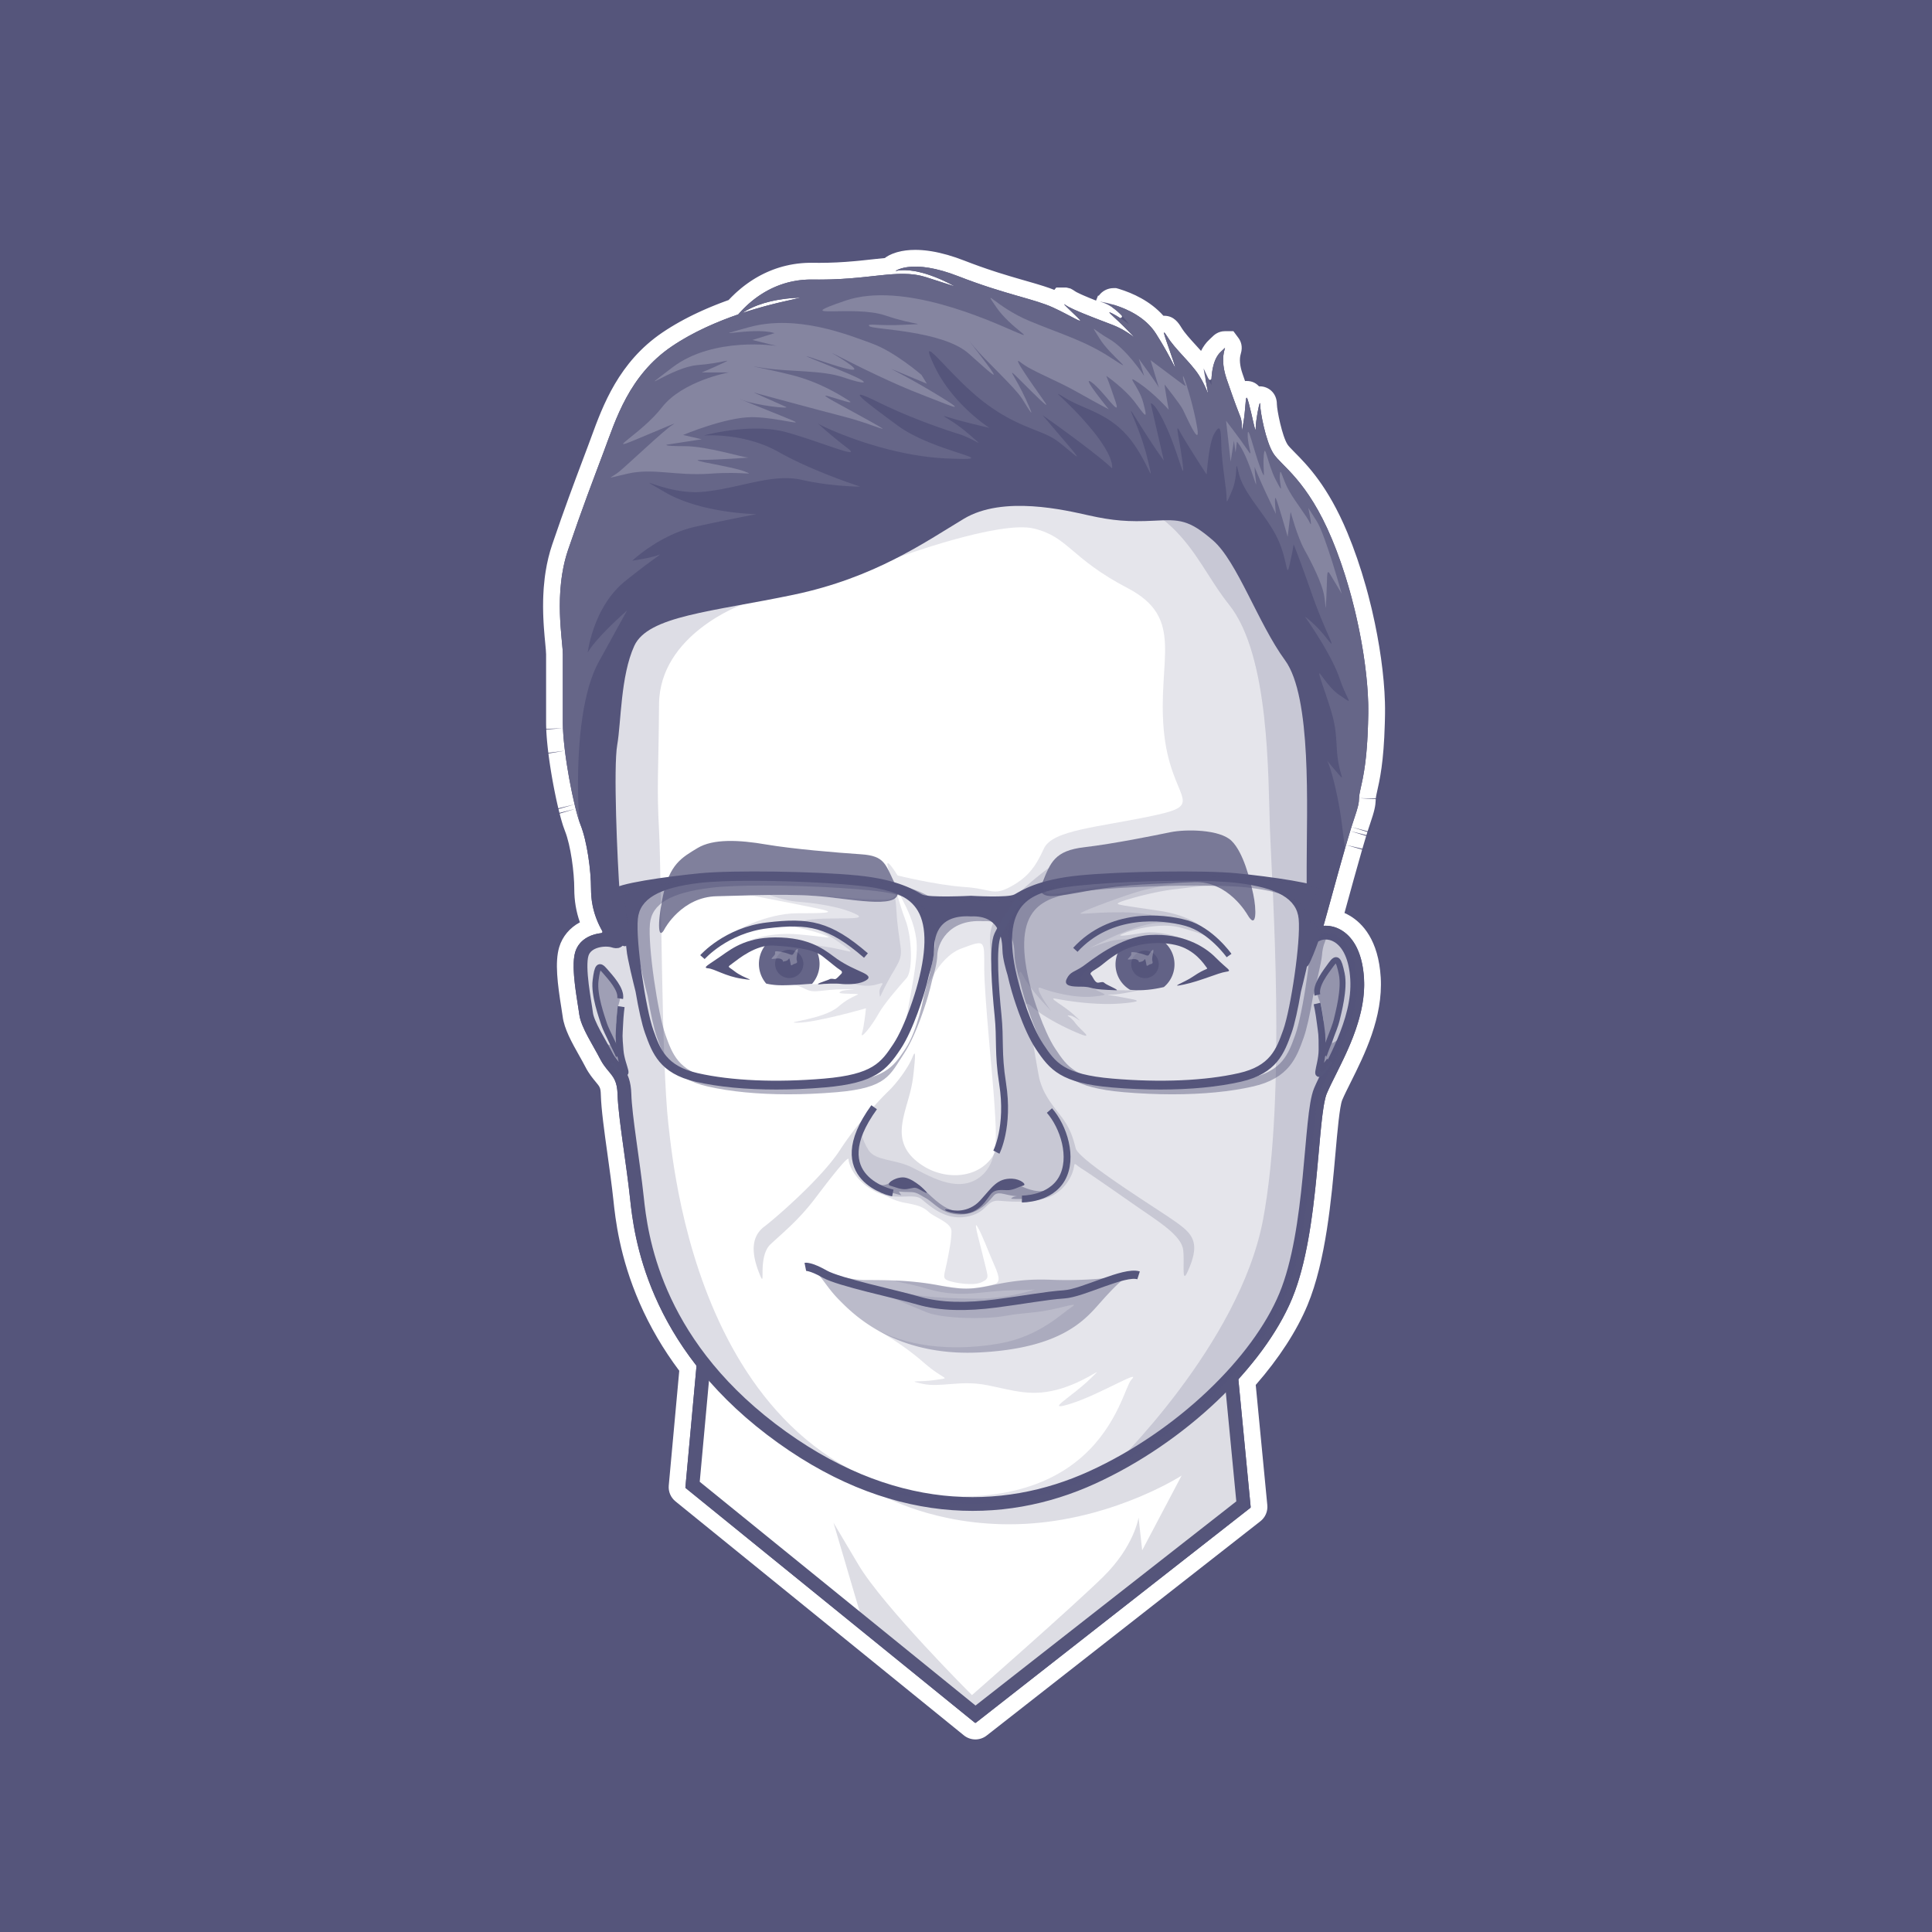 <svg xmlns="http://www.w3.org/2000/svg" xmlns:xlink="http://www.w3.org/1999/xlink" width="3000" height="3000" viewBox="0 0 3000 3000"><rect x="0" y="0" width="3000" height="3000" fill="#333333" stroke="none"/><defs><clipPath id="b"><rect width="3000" height="3000"/></clipPath></defs><g id="a" clip-path="url(#b)"><rect width="3000" height="3000" fill="#fff"/><rect width="3000" height="3000" fill="#55557b" stroke="rgba(0,0,0,0)" stroke-width="1"/><g fill="rgba(0,0,0,0)" stroke-miterlimit="10"><path d="M 1514.571 2687.988 C 1511.046 2687.988 1507.596 2686.765 1504.858 2684.546 L 1057.031 2321.201 C 1053.027 2317.951 1050.918 2312.946 1051.391 2307.812 L 1068.148 2124.679 C 1042.606 2091.296 1021.411 2055.463 1005.125 2018.12 C 974.573 1948.066 968.392 1890.128 965.422 1862.284 C 962.96 1839.205 959.486 1814.251 956.126 1790.119 C 951.228 1754.93 946.601 1721.692 945.963 1699.67 C 945.515 1684.237 942.225 1680.287 935.017 1671.632 C 930.675 1666.419 925.27 1659.931 920.572 1650.757 C 917.813 1645.371 914.462 1639.423 910.918 1633.123 C 899.964 1613.658 888.636 1593.528 886.593 1576.663 C 886.22 1573.582 885.457 1568.851 884.581 1563.373 C 878.987 1528.404 874.491 1495.284 880.819 1474.353 C 884.855 1461.008 893.87 1450.338 906.89 1443.498 C 910.117 1441.802 913.614 1440.355 917.297 1439.179 C 908.861 1420.461 904.738 1401.129 904.738 1380.461 C 904.738 1352.777 898.981 1309.706 889.348 1285.547 C 888.569 1283.594 887.747 1281.302 886.901 1278.73 L 886.884 1278.679 L 886.57 1277.719 L 886.555 1277.673 L 886.033 1276.028 L 886.025 1276.004 L 885.653 1274.795 L 885.639 1274.748 L 885.28 1273.561 L 885.27 1273.528 L 884.934 1272.401 L 884.928 1272.379 L 884.378 1270.487 L 884.372 1270.467 L 884.102 1269.519 L 883.831 1268.554 L 883.557 1267.571 L 883.278 1266.561 L 883.271 1266.533 L 882.993 1265.512 L 882.708 1264.446 L 882.705 1264.436 L 882.427 1263.392 L 882.151 1262.339 L 881.87 1261.262 L 881.863 1261.232 L 881.581 1260.134 L 881.304 1259.047 L 881.015 1257.898 L 880.736 1256.78 L 880.73 1256.756 L 880.444 1255.599 L 880.169 1254.476 L 879.875 1253.263 L 879.603 1252.128 L 879.287 1250.796 L 879.034 1249.728 L 878.726 1248.405 L 878.388 1246.939 L 877.911 1244.846 L 877.643 1243.653 L 877.347 1242.332 L 877.113 1241.271 L 877.108 1241.25 L 876.774 1239.732 L 876.523 1238.576 L 876.223 1237.187 L 875.981 1236.052 L 875.659 1234.536 L 875.435 1233.467 L 875.097 1231.843 L 887.564 1227.935 L 874.836 1230.58 L 874.546 1229.168 L 874.279 1227.852 L 873.995 1226.436 L 873.724 1225.077 L 873.505 1223.97 L 873.188 1222.352 L 872.908 1220.912 L 872.647 1219.557 L 872.438 1218.463 L 872.114 1216.752 L 872.111 1216.736 L 871.836 1215.269 L 884.376 1211.595 L 871.593 1213.962 L 871.372 1212.755 L 871.071 1211.111 L 870.828 1209.76 L 870.563 1208.291 L 870.255 1206.544 L 869.894 1204.474 L 869.567 1202.581 L 869.375 1201.448 L 869.077 1199.691 L 868.877 1198.492 L 868.6 1196.814 L 868.39 1195.525 L 868.133 1193.941 L 868.131 1193.929 L 867.916 1192.579 L 867.672 1191.038 L 867.46 1189.677 L 867.226 1188.16 L 867.016 1186.779 L 866.789 1185.282 L 866.785 1185.254 L 866.587 1183.918 L 866.356 1182.342 L 866.166 1181.036 L 866.016 1179.985 L 865.759 1178.16 L 865.571 1176.812 L 865.399 1175.558 L 865.149 1173.702 L 864.979 1172.418 L 864.784 1170.917 L 864.613 1169.6 L 864.429 1168.132 L 864.426 1168.113 L 864.259 1166.768 L 864.035 1164.916 L 863.617 1161.346 L 863.294 1158.436 L 863.293 1158.423 L 863.186 1157.422 L 863.005 1155.708 L 863.003 1155.687 L 862.89 1154.563 L 862.731 1152.974 L 862.729 1152.957 L 862.618 1151.802 L 862.474 1150.286 L 862.473 1150.272 L 862.368 1149.107 L 862.237 1147.625 L 862.141 1146.491 L 862.018 1144.986 L 861.926 1143.811 L 861.818 1142.395 L 861.735 1141.227 L 861.639 1139.836 L 861.562 1138.653 L 861.479 1137.309 L 861.477 1137.275 L 861.411 1136.144 L 861.34 1134.812 L 861.284 1133.706 L 861.221 1132.31 L 861.177 1131.263 L 861.176 1131.243 L 861.138 1130.231 L 861.136 1130.18 L 861.091 1128.843 L 861.057 1127.576 L 861.031 1126.573 L 861.004 1124.986 L 860.98 1121.981 L 860.98 1016.146 C 860.98 1012.305 860.334 1005.532 859.587 997.691 C 858.933 990.834 858.174 982.852 857.551 974.022 L 857.377 971.486 L 857.057 966.285 C 856.907 963.631 856.773 960.919 856.662 958.15 L 856.469 952.528 C 856.389 949.674 856.335 946.768 856.312 943.816 L 856.301 940.841 C 856.3 937.853 856.332 934.817 856.405 931.744 C 856.452 929.696 856.518 927.626 856.602 925.542 C 856.729 922.407 856.898 919.239 857.118 916.045 L 857.351 912.847 C 857.689 908.539 858.116 904.195 858.646 899.822 L 859.063 896.534 C 859.357 894.326 859.676 892.116 860.025 889.901 C 862.258 875.693 865.552 862.146 869.816 849.637 C 889.36 792.311 903.115 755.779 917.677 717.101 L 925.665 695.857 C 927.188 691.794 928.728 687.592 930.309 683.277 C 947.718 635.769 971.561 570.704 1035.866 527.095 C 1037.982 525.66 1040.12 524.248 1042.274 522.861 C 1044.485 521.437 1046.626 520.096 1048.78 518.776 C 1051.079 517.368 1053.222 516.089 1055.377 514.831 C 1057.74 513.452 1059.888 512.23 1062.045 511.03 C 1064.453 509.689 1066.6 508.523 1068.754 507.377 C 1071.214 506.069 1073.363 504.954 1075.516 503.858 C 1077.997 502.596 1080.145 501.529 1082.296 500.481 C 1084.802 499.26 1086.948 498.238 1089.095 497.233 C 1091.594 496.067 1093.743 495.085 1095.89 494.123 L 1102.656 491.146 L 1109.406 488.294 L 1116.097 485.572 L 1122.726 482.977 L 1129.262 480.511 L 1135.718 478.161 L 1138.784 477.085 C 1140.082 475.644 1141.441 474.177 1142.865 472.692 L 1145.266 470.229 C 1147.004 468.484 1148.659 466.881 1150.385 465.272 L 1152.995 462.888 C 1155.282 460.849 1157.126 459.269 1159.044 457.697 L 1161.906 455.401 L 1165.135 452.924 L 1168.852 450.211 L 1172.009 448.032 L 1172.05 448.004 L 1172.975 447.386 L 1175.419 445.792 L 1175.457 445.768 L 1176.37 445.185 L 1179.768 443.093 C 1180.94 442.394 1182.115 441.716 1183.302 441.048 L 1183.339 441.027 L 1184.345 440.469 L 1186.969 439.046 L 1188.149 438.425 L 1191.093 436.936 C 1193.192 435.907 1194.467 435.308 1195.759 434.724 L 1195.796 434.707 L 1196.772 434.276 L 1199.743 432.99 L 1201.09 432.432 L 1204.01 431.276 L 1205.238 430.803 C 1206.609 430.288 1207.994 429.786 1209.397 429.305 L 1213.695 427.909 L 1214.805 427.574 L 1218.221 426.587 L 1219.66 426.193 C 1220.942 425.852 1222.22 425.531 1223.508 425.225 C 1225.738 424.697 1227.273 424.369 1228.825 424.058 L 1228.909 424.041 L 1229.82 423.867 L 1233.627 423.18 L 1235.231 422.92 L 1238.856 422.399 L 1241.74 435.128 L 1240.14 422.227 C 1241.773 422.024 1243.421 421.845 1245.089 421.694 L 1245.131 421.69 L 1246.143 421.609 C 1247.47 421.496 1248.814 421.399 1250.168 421.319 L 1251.61 421.244 L 1255.551 421.097 L 1257.161 421.059 L 1259.967 421.036 L 1262.432 421.057 C 1265.795 421.114 1269.088 421.141 1272.318 421.141 C 1290.823 421.141 1308.974 420.263 1329.442 418.378 L 1335.431 417.805 L 1341.252 417.214 L 1354.678 415.771 L 1357.877 415.421 L 1360.531 415.133 C 1368.378 414.284 1376.112 413.483 1383.668 412.938 L 1382.538 410.497 C 1383.636 409.657 1387.839 406.732 1395.788 404.352 L 1395.887 404.323 L 1396.908 404.028 C 1404.101 402.016 1412.268 401 1421.21 401 C 1424.104 401 1427.202 401.106 1430.511 401.347 C 1431.973 401.454 1433.473 401.586 1435.017 401.746 C 1436.562 401.908 1438.14 402.096 1439.76 402.315 C 1441.371 402.533 1443.024 402.782 1444.719 403.063 C 1459.453 405.504 1475.646 410.144 1492.85 416.854 C 1508.794 423.075 1524.617 428.715 1541.221 434.099 L 1546.638 435.837 C 1559.18 439.821 1570.61 443.174 1581.026 446.178 L 1587.517 448.044 L 1589.782 448.694 L 1602.096 452.258 L 1606 453.412 C 1609.875 454.567 1613.58 455.705 1617.115 456.844 C 1626.452 459.851 1633.744 462.595 1640.062 465.476 C 1640.4 465.631 1640.737 465.785 1641.074 465.94 L 1642.46 464.227 L 1646.361 459.466 L 1652.577 459.444 L 1654.141 459.444 L 1655.73 459.825 L 1657.481 460.252 L 1659.585 461.387 C 1660.29 461.784 1661.437 462.509 1663.025 463.63 C 1663.752 464.144 1666.237 465.696 1673.62 469.033 L 1677.525 470.762 C 1680.28 471.959 1683.269 473.219 1686.423 474.518 C 1690.407 476.159 1694.654 477.864 1699.041 479.594 L 1704.385 481.691 C 1706.131 482.371 1707.89 483.054 1709.655 483.736 C 1709.813 482.672 1710.119 481.556 1710.584 480.369 L 1713.822 472.118 L 1714.292 472.113 C 1714.369 471.806 1714.456 471.5 1714.552 471.195 C 1716.598 464.725 1722.49 460.378 1729.215 460.378 L 1731.163 460.378 L 1733.782 461.066 C 1754.583 467.44 1782.187 479.903 1800.704 503.653 L 1800.878 503.406 L 1807.773 503.316 C 1815.903 503.316 1819.802 509.65 1823.571 515.776 C 1829.243 524.992 1838.358 534.967 1847.172 544.613 C 1855.177 553.373 1863.426 562.401 1869.971 571.688 C 1872.26 558.977 1877.106 545.577 1886.948 536.63 C 1888.954 534.806 1890.341 533.434 1891.27 532.516 C 1893.39 530.42 1896.595 527.252 1902.114 527.252 L 1908.67 527.252 L 1912.62 532.547 C 1916.601 537.932 1914.895 543.501 1914.252 545.598 C 1910.939 556.411 1911.911 569.584 1917.141 584.752 C 1920.635 594.885 1923.397 602.784 1925.636 609.094 C 1927.767 606.305 1930.944 604.579 1935.783 604.579 C 1943.396 604.579 1947.114 609.642 1949.371 615.339 C 1951.386 613.798 1953.723 612.918 1956.436 612.918 C 1961.041 612.918 1969.75 616.053 1969.75 627.915 C 1969.75 637.793 1978.099 681.281 1988.307 697.23 C 1990.776 701.089 1995.516 705.89 2001.516 711.969 C 2020.049 730.744 2051.068 762.167 2080.182 832.041 C 2090.704 857.294 2100.196 884.871 2108.393 914.004 C 2109.265 917.101 2110.117 920.199 2110.95 923.298 L 2112.186 927.943 C 2113.813 934.14 2115.364 940.33 2116.838 946.499 L 2117.929 951.124 C 2129.384 1000.286 2136.342 1049.828 2137.523 1090.624 C 2137.696 1096.643 2137.742 1102.421 2137.659 1107.929 L 2137.608 1111.119 L 2137.482 1117.353 L 2137.327 1123.359 C 2135.637 1182.411 2129.809 1208.056 2125.126 1228.661 L 2124.683 1230.678 L 2124.413 1231.982 L 2124.001 1234.157 L 2123.8 1235.366 L 2123.568 1236.964 L 2123.377 1238.703 L 2110.296 1239.356 L 2123.276 1240.074 L 2110.214 1241.022 L 2123.202 1241.58 C 2122.894 1248.784 2122.318 1254.208 2114.57 1276.807 L 2113.964 1278.594 L 2113.323 1280.524 L 2112.647 1282.593 L 2111.931 1284.819 L 2111.23 1287.031 L 2098.517 1284.121 L 2110.923 1288.006 L 2110.17 1290.42 L 2109.389 1292.953 L 2096.617 1290.264 L 2109.048 1294.066 L 2108.578 1295.608 L 2107.729 1298.414 L 2107.051 1300.673 L 2094.188 1298.311 L 2106.647 1302.02 L 2105.816 1304.815 L 2103.954 1311.145 L 2103.126 1313.984 L 2090.109 1312.193 L 2102.594 1315.814 L 2102.086 1317.567 L 2101.365 1320.067 L 2101.068 1321.095 C 2093.584 1347.095 2085.261 1377.422 2078.636 1401.561 C 2076.095 1410.821 2073.801 1419.176 2071.897 1426.043 C 2077.827 1427.445 2083.608 1429.757 2089.027 1432.921 C 2106.427 1443.08 2127.835 1466.164 2131.003 1518.444 C 2134.556 1577.079 2106.333 1633.554 2085.726 1674.791 C 2080.246 1685.752 2075.515 1695.218 2072.203 1703.085 C 2067.418 1714.446 2064.056 1752.363 2060.805 1789.031 C 2054.606 1858.938 2046.12 1954.632 2018.309 2021.511 C 2001.588 2061.719 1973.315 2104.732 1936.416 2146.142 L 1954.93 2338.351 C 1955.437 2343.625 1953.249 2348.718 1949.079 2351.979 L 1524.078 2684.709 C 1521.373 2686.824 1517.999 2687.988 1514.571 2687.988 Z" stroke="none"/><path d="M 1421.209 414 C 1412.165 414 1405.337 415.169 1400.438 416.539 C 1400.122 416.628 1399.815 416.717 1399.516 416.806 C 1393.227 418.689 1390.433 420.825 1390.433 420.825 C 1394.729 419.888 1399.239 419.472 1403.857 419.472 C 1405.588 419.472 1407.335 419.531 1409.092 419.642 C 1409.792 419.686 1410.494 419.741 1411.197 419.801 C 1413.63 420.012 1416.077 420.318 1418.524 420.706 C 1419.376 420.841 1420.228 420.986 1421.08 421.14 C 1422.168 421.337 1423.256 421.549 1424.341 421.775 C 1427.223 422.375 1430.088 423.072 1432.914 423.842 C 1433.828 424.091 1434.737 424.347 1435.642 424.61 C 1435.969 424.706 1436.296 424.801 1436.622 424.898 C 1437.581 425.184 1438.535 425.477 1439.482 425.776 C 1439.782 425.871 1440.08 425.966 1440.378 426.062 C 1441.304 426.36 1442.223 426.664 1443.134 426.973 C 1449.004 428.963 1454.547 431.156 1459.521 433.304 C 1460.327 433.652 1461.122 433.999 1461.896 434.343 C 1474.244 439.832 1482.528 444.739 1482.529 444.74 C 1482.527 444.739 1482.484 444.725 1481.489 444.405 C 1481.355 444.362 1481.204 444.313 1481.034 444.259 C 1480.049 443.941 1478.412 443.415 1475.698 442.541 C 1475.428 442.454 1475.148 442.364 1474.856 442.27 C 1473.643 441.88 1472.237 441.427 1470.61 440.904 C 1470.219 440.778 1469.815 440.648 1469.398 440.514 C 1468.585 440.252 1467.721 439.974 1466.804 439.679 C 1466.222 439.491 1465.623 439.299 1464.997 439.097 C 1464.624 438.977 1464.243 438.855 1463.854 438.729 C 1463.37 438.574 1462.869 438.412 1462.36 438.249 C 1456.317 436.304 1448.469 433.778 1438.262 430.493 C 1426.215 426.615 1414.296 425.225 1401.533 425.225 C 1389.381 425.225 1376.466 426.484 1361.933 428.057 C 1361.057 428.152 1360.174 428.248 1359.286 428.345 C 1353.956 428.926 1348.408 429.541 1342.602 430.144 C 1340.667 430.346 1338.703 430.545 1336.709 430.742 C 1334.715 430.939 1332.691 431.133 1330.635 431.323 C 1313.638 432.889 1294.476 434.142 1272.317 434.142 C 1269.015 434.142 1265.648 434.114 1262.21 434.055 C 1261.457 434.042 1260.707 434.037 1259.962 434.037 C 1259.086 434.037 1258.215 434.044 1257.347 434.058 C 1256.855 434.065 1256.369 434.081 1255.881 434.093 C 1254.736 434.122 1253.599 434.162 1252.471 434.217 C 1251.959 434.242 1251.447 434.266 1250.938 434.296 C 1249.694 434.37 1248.46 434.459 1247.235 434.563 C 1246.914 434.59 1246.587 434.611 1246.267 434.64 C 1244.742 434.779 1243.234 434.943 1241.74 435.128 C 1241.345 435.177 1240.956 435.234 1240.564 435.286 C 1239.448 435.434 1238.339 435.592 1237.24 435.764 C 1236.749 435.841 1236.261 435.92 1235.773 436.002 C 1234.715 436.179 1233.666 436.368 1232.625 436.568 C 1232.209 436.647 1231.791 436.722 1231.378 436.805 C 1229.96 437.089 1228.556 437.389 1227.169 437.712 C 1226.949 437.763 1226.735 437.82 1226.517 437.872 C 1225.34 438.152 1224.173 438.445 1223.018 438.752 C 1222.569 438.872 1222.125 438.996 1221.679 439.119 C 1220.726 439.382 1219.781 439.654 1218.843 439.935 C 1218.409 440.065 1217.975 440.193 1217.544 440.326 C 1216.412 440.677 1215.29 441.041 1214.18 441.416 C 1213.992 441.48 1213.799 441.539 1213.612 441.603 C 1212.328 442.043 1211.062 442.502 1209.808 442.973 C 1209.43 443.115 1209.058 443.262 1208.683 443.407 C 1207.784 443.753 1206.892 444.105 1206.009 444.466 C 1205.593 444.636 1205.178 444.807 1204.766 444.981 C 1203.854 445.363 1202.952 445.755 1202.058 446.153 C 1201.745 446.291 1201.429 446.426 1201.119 446.567 C 1199.937 447.102 1198.77 447.65 1197.618 448.21 C 1197.359 448.335 1197.107 448.465 1196.849 448.592 C 1195.942 449.04 1195.043 449.494 1194.154 449.955 C 1193.787 450.146 1193.423 450.339 1193.059 450.531 C 1192.248 450.961 1191.445 451.397 1190.65 451.838 C 1190.327 452.017 1190.002 452.194 1189.681 452.375 C 1188.589 452.99 1187.508 453.613 1186.447 454.247 L 1186.439 454.251 C 1185.377 454.886 1184.335 455.531 1183.304 456.181 C 1183.009 456.367 1182.72 456.554 1182.428 456.741 C 1181.667 457.228 1180.914 457.719 1180.171 458.213 C 1179.876 458.41 1179.58 458.605 1179.288 458.803 C 1178.435 459.379 1177.592 459.959 1176.761 460.544 C 1176.627 460.638 1176.49 460.731 1176.357 460.826 C 1175.374 461.521 1174.409 462.223 1173.459 462.929 C 1173.279 463.063 1173.103 463.198 1172.924 463.332 C 1172.16 463.904 1171.406 464.479 1170.662 465.057 C 1170.423 465.243 1170.186 465.428 1169.949 465.614 C 1169.21 466.196 1168.481 466.778 1167.763 467.363 C 1167.604 467.493 1167.442 467.622 1167.284 467.752 C 1165.506 469.209 1163.796 470.675 1162.148 472.142 C 1161.989 472.283 1161.833 472.424 1161.676 472.565 C 1160.985 473.185 1160.306 473.803 1159.638 474.422 C 1159.508 474.542 1159.377 474.662 1159.248 474.783 C 1157.643 476.279 1156.104 477.769 1154.634 479.245 C 1154.587 479.292 1154.541 479.339 1154.494 479.386 C 1153.805 480.08 1153.131 480.77 1152.471 481.456 C 1152.397 481.533 1152.323 481.61 1152.25 481.687 C 1150.107 483.923 1148.122 486.112 1146.294 488.222 L 1146.29 488.227 L 1146.278 488.231 C 1144.252 488.93 1142.207 489.648 1140.144 490.385 L 1140.094 490.403 C 1138.046 491.135 1135.982 491.885 1133.903 492.655 L 1133.777 492.702 C 1131.717 493.465 1129.643 494.246 1127.556 495.047 L 1127.387 495.113 C 1125.314 495.909 1123.231 496.723 1121.137 497.557 C 1121.062 497.588 1120.986 497.618 1120.911 497.648 C 1118.832 498.477 1116.745 499.325 1114.65 500.192 C 1114.561 500.228 1114.472 500.266 1114.383 500.303 C 1112.3 501.166 1110.211 502.047 1108.116 502.949 C 1108.012 502.993 1107.909 503.039 1107.805 503.083 C 1105.721 503.982 1103.632 504.898 1101.541 505.834 C 1101.43 505.884 1101.319 505.935 1101.208 505.985 C 1099.12 506.921 1097.031 507.876 1094.941 508.851 C 1094.829 508.903 1094.717 508.956 1094.605 509.008 C 1092.517 509.985 1090.429 510.979 1088.342 511.994 C 1088.225 512.051 1088.108 512.109 1087.992 512.166 C 1085.906 513.183 1083.822 514.218 1081.742 515.275 C 1081.633 515.33 1081.523 515.387 1081.414 515.443 C 1079.328 516.505 1077.246 517.585 1075.17 518.688 C 1075.067 518.743 1074.964 518.799 1074.861 518.853 C 1072.777 519.962 1070.7 521.09 1068.631 522.24 C 1068.543 522.289 1068.455 522.34 1068.367 522.389 C 1066.285 523.548 1064.211 524.728 1062.148 525.93 C 1062.075 525.972 1062.002 526.016 1061.929 526.059 C 1059.852 527.271 1057.786 528.504 1055.733 529.76 C 1055.679 529.793 1055.625 529.827 1055.571 529.861 C 1053.5 531.13 1051.441 532.42 1049.399 533.735 L 1049.312 533.791 C 1047.245 535.122 1045.194 536.476 1043.163 537.854 C 976.761 582.885 956.154 651.575 937.837 700.422 C 919.519 749.269 905.018 786.667 882.121 853.832 C 877.828 866.425 874.858 879.251 872.867 891.92 C 872.535 894.032 872.23 896.139 871.951 898.24 C 871.812 899.291 871.679 900.34 871.552 901.387 C 871.044 905.576 870.635 909.736 870.312 913.855 C 870.232 914.884 870.157 915.911 870.087 916.935 C 869.876 920.007 869.713 923.053 869.591 926.067 C 869.51 928.076 869.447 930.071 869.401 932.05 C 869.331 935.018 869.3 937.95 869.301 940.841 C 869.301 941.804 869.305 942.763 869.312 943.716 C 869.334 946.578 869.386 949.395 869.464 952.161 C 869.516 954.006 869.578 955.828 869.651 957.626 C 869.76 960.323 869.89 962.965 870.036 965.547 C 870.134 967.269 870.238 968.963 870.349 970.629 C 870.404 971.462 870.461 972.288 870.518 973.106 C 871.905 992.748 873.98 1008.132 873.98 1016.146 L 873.98 1121.98 L 873.98 1121.981 C 873.98 1122.676 873.984 1123.38 873.992 1124.093 C 873.994 1124.328 874 1124.568 874.003 1124.804 C 874.01 1125.286 874.017 1125.769 874.027 1126.259 C 874.034 1126.551 874.042 1126.849 874.05 1127.143 C 874.061 1127.587 874.072 1128.03 874.086 1128.48 C 874.095 1128.796 874.107 1129.117 874.118 1129.436 C 874.134 1129.874 874.149 1130.313 874.167 1130.758 C 874.18 1131.091 874.195 1131.428 874.21 1131.764 C 874.228 1132.198 874.248 1132.633 874.269 1133.073 C 874.286 1133.423 874.304 1133.776 874.322 1134.129 C 874.345 1134.565 874.368 1135.001 874.392 1135.441 C 874.413 1135.805 874.435 1136.172 874.456 1136.539 C 874.482 1136.975 874.509 1137.412 874.537 1137.851 C 874.56 1138.222 874.585 1138.595 874.61 1138.969 C 874.64 1139.418 874.671 1139.87 874.703 1140.323 C 874.729 1140.694 874.756 1141.066 874.783 1141.44 C 874.817 1141.899 874.852 1142.36 874.888 1142.823 C 874.917 1143.201 874.946 1143.578 874.977 1143.958 C 875.014 1144.425 875.053 1144.894 875.092 1145.364 C 875.124 1145.746 875.156 1146.128 875.189 1146.512 C 875.23 1146.988 875.273 1147.467 875.316 1147.946 C 875.351 1148.33 875.385 1148.712 875.42 1149.097 C 875.465 1149.587 875.513 1150.081 875.56 1150.574 C 875.596 1150.954 875.631 1151.332 875.669 1151.713 C 875.719 1152.226 875.772 1152.743 875.824 1153.259 C 875.861 1153.627 875.897 1153.992 875.935 1154.361 C 875.993 1154.92 876.053 1155.483 876.113 1156.046 C 876.148 1156.375 876.182 1156.703 876.218 1157.034 C 876.299 1157.78 876.383 1158.531 876.467 1159.283 C 876.49 1159.483 876.512 1159.683 876.535 1159.884 C 876.631 1160.734 876.73 1161.587 876.832 1162.443 C 876.868 1162.754 876.907 1163.067 876.944 1163.378 C 877.016 1163.983 877.089 1164.587 877.163 1165.195 C 877.209 1165.568 877.257 1165.943 877.303 1166.317 C 877.371 1166.861 877.439 1167.406 877.508 1167.952 C 877.56 1168.357 877.613 1168.764 877.666 1169.17 C 877.733 1169.693 877.8 1170.215 877.87 1170.74 C 877.924 1171.156 877.98 1171.574 878.036 1171.991 C 878.105 1172.509 878.174 1173.027 878.245 1173.547 C 878.302 1173.964 878.359 1174.383 878.417 1174.801 C 878.489 1175.321 878.561 1175.842 878.634 1176.364 C 878.693 1176.788 878.753 1177.213 878.813 1177.638 C 878.887 1178.155 878.96 1178.672 879.035 1179.191 C 879.096 1179.618 879.158 1180.045 879.221 1180.473 C 879.296 1180.989 879.372 1181.506 879.448 1182.023 C 879.513 1182.459 879.577 1182.894 879.642 1183.331 C 879.718 1183.833 879.794 1184.336 879.87 1184.839 C 879.938 1185.291 880.007 1185.743 880.076 1186.195 C 880.152 1186.691 880.229 1187.188 880.306 1187.685 C 880.376 1188.133 880.446 1188.582 880.516 1189.03 C 880.595 1189.534 880.675 1190.037 880.755 1190.541 C 880.826 1190.987 880.897 1191.433 880.968 1191.879 C 881.052 1192.401 881.137 1192.923 881.222 1193.445 C 881.29 1193.864 881.358 1194.283 881.427 1194.702 C 881.518 1195.256 881.61 1195.81 881.702 1196.365 C 881.768 1196.76 881.833 1197.156 881.9 1197.551 C 881.997 1198.133 882.096 1198.713 882.195 1199.294 C 882.256 1199.658 882.318 1200.023 882.38 1200.386 C 882.487 1201.011 882.595 1201.634 882.703 1202.257 C 882.802 1202.828 882.902 1203.399 883.002 1203.969 C 883.121 1204.647 883.24 1205.325 883.36 1206.001 C 883.43 1206.392 883.5 1206.781 883.571 1207.171 C 883.668 1207.713 883.765 1208.255 883.863 1208.795 C 883.942 1209.232 884.022 1209.666 884.102 1210.101 C 884.193 1210.599 884.284 1211.098 884.376 1211.595 C 884.457 1212.033 884.539 1212.47 884.62 1212.908 C 884.711 1213.393 884.801 1213.878 884.892 1214.36 C 884.977 1214.814 885.063 1215.266 885.149 1215.718 C 885.238 1216.185 885.326 1216.652 885.416 1217.118 C 885.501 1217.563 885.586 1218.005 885.672 1218.447 C 885.764 1218.924 885.856 1219.399 885.949 1219.873 C 886.035 1220.315 886.121 1220.755 886.208 1221.194 C 886.298 1221.65 886.387 1222.106 886.478 1222.56 C 886.567 1223.01 886.656 1223.458 886.746 1223.905 C 886.837 1224.363 886.929 1224.819 887.021 1225.274 C 887.109 1225.708 887.197 1226.14 887.284 1226.571 C 887.377 1227.027 887.47 1227.482 887.564 1227.935 C 887.653 1228.368 887.741 1228.799 887.831 1229.229 C 887.923 1229.676 888.016 1230.121 888.109 1230.565 C 888.199 1230.994 888.289 1231.424 888.379 1231.851 C 888.472 1232.291 888.565 1232.729 888.658 1233.166 C 888.749 1233.594 888.84 1234.023 888.931 1234.448 C 889.024 1234.879 889.116 1235.306 889.209 1235.734 C 889.3 1236.153 889.391 1236.573 889.481 1236.99 C 889.576 1237.424 889.672 1237.855 889.767 1238.287 C 889.857 1238.697 889.947 1239.109 890.038 1239.516 C 890.134 1239.948 890.23 1240.374 890.326 1240.802 C 890.414 1241.195 890.502 1241.592 890.591 1241.982 C 890.701 1242.469 890.811 1242.949 890.921 1243.431 C 891.04 1243.948 891.158 1244.464 891.276 1244.976 C 891.415 1245.574 891.553 1246.172 891.691 1246.762 C 891.775 1247.119 891.859 1247.47 891.943 1247.824 C 892.043 1248.25 892.144 1248.679 892.245 1249.1 C 892.335 1249.478 892.425 1249.849 892.515 1250.223 C 892.61 1250.618 892.706 1251.015 892.801 1251.406 C 892.892 1251.779 892.983 1252.147 893.073 1252.517 C 893.167 1252.896 893.26 1253.276 893.353 1253.651 C 893.445 1254.021 893.536 1254.386 893.628 1254.752 C 893.72 1255.12 893.813 1255.488 893.905 1255.851 C 893.996 1256.213 894.088 1256.57 894.179 1256.927 C 894.271 1257.285 894.362 1257.642 894.453 1257.995 C 894.546 1258.353 894.638 1258.707 894.731 1259.061 C 894.82 1259.402 894.909 1259.742 894.998 1260.079 C 895.09 1260.426 895.182 1260.771 895.273 1261.113 C 895.363 1261.451 895.453 1261.787 895.543 1262.12 C 895.634 1262.453 895.723 1262.784 895.813 1263.113 C 895.903 1263.441 895.993 1263.767 896.082 1264.09 C 896.172 1264.414 896.261 1264.737 896.351 1265.056 C 896.44 1265.374 896.529 1265.689 896.617 1266.002 C 896.706 1266.313 896.794 1266.623 896.881 1266.929 C 896.971 1267.241 897.06 1267.548 897.149 1267.854 C 897.236 1268.152 897.323 1268.451 897.409 1268.744 C 897.496 1269.04 897.583 1269.328 897.669 1269.617 C 897.757 1269.911 897.845 1270.206 897.932 1270.494 C 898.018 1270.777 898.103 1271.052 898.188 1271.329 C 898.274 1271.608 898.36 1271.89 898.445 1272.163 C 898.536 1272.452 898.625 1272.731 898.715 1273.013 C 898.794 1273.262 898.874 1273.517 898.953 1273.761 C 899.052 1274.07 899.151 1274.367 899.25 1274.668 C 900.002 1276.954 900.73 1278.993 901.424 1280.732 C 911.568 1306.173 917.738 1350.95 917.738 1380.461 C 917.738 1407.223 925.275 1428.116 935.027 1445.438 C 935.882 1446.956 934.901 1448.825 933.171 1449.024 C 926.281 1449.82 919.194 1451.719 912.936 1455.006 C 903.069 1460.19 896.267 1468.181 893.263 1478.115 C 887.738 1496.391 892.286 1529.239 897.417 1561.318 C 898.326 1566.998 899.111 1571.903 899.499 1575.1 C 901.231 1589.399 911.915 1608.387 922.248 1626.749 C 925.881 1633.207 929.313 1639.307 932.143 1644.831 C 936.182 1652.718 940.87 1658.347 945.006 1663.313 C 952.77 1672.635 958.379 1679.37 958.957 1699.293 C 959.575 1720.604 964.154 1753.5 969.002 1788.327 C 972.376 1812.564 975.865 1837.627 978.348 1860.903 C 981.25 1888.103 987.287 1944.698 1017.041 2012.923 C 1033.522 2050.714 1054.891 2086.478 1080.975 2120.024 C 1081.35 2120.507 1081.529 2121.114 1081.473 2121.722 L 1064.336 2309.003 C 1064.262 2309.808 1064.595 2310.597 1065.222 2311.106 L 1513.043 2674.446 C 1513.488 2674.807 1514.029 2674.988 1514.571 2674.988 C 1515.098 2674.988 1515.625 2674.816 1516.064 2674.473 L 1941.072 2341.737 C 1941.723 2341.228 1942.069 2340.421 1941.99 2339.597 L 1923.03 2142.759 C 1922.965 2142.084 1923.189 2141.411 1923.644 2140.908 C 1960.852 2099.784 1989.596 2056.699 2006.305 2016.52 C 2033.349 1951.485 2041.732 1856.938 2047.854 1787.902 C 2051.5 1746.785 2054.648 1711.276 2060.221 1698.041 C 2063.691 1689.799 2068.513 1680.15 2074.097 1668.979 C 2094.047 1629.058 2121.369 1574.386 2118.027 1519.231 C 2115.206 1472.684 2097.135 1452.708 2082.472 1444.147 C 2074.852 1439.698 2066.515 1437.453 2058.376 1437.453 C 2057.288 1437.453 2056.204 1437.493 2055.125 1437.573 C 2055.24 1437.187 2055.352 1436.806 2055.461 1436.432 C 2060.508 1419.13 2075.766 1362.001 2088.578 1317.489 C 2088.862 1316.505 2089.144 1315.526 2089.425 1314.554 C 2089.483 1314.354 2089.54 1314.155 2089.598 1313.956 C 2089.858 1313.057 2090.117 1312.165 2090.374 1311.278 C 2090.433 1311.074 2090.493 1310.87 2090.552 1310.667 C 2090.821 1309.743 2091.088 1308.826 2091.354 1307.917 C 2091.395 1307.776 2091.436 1307.634 2091.477 1307.494 C 2092.104 1305.351 2092.722 1303.251 2093.329 1301.201 L 2093.352 1301.122 C 2093.633 1300.173 2093.912 1299.237 2094.188 1298.311 L 2094.388 1297.642 C 2094.609 1296.904 2094.828 1296.173 2095.045 1295.45 C 2095.124 1295.189 2095.202 1294.93 2095.28 1294.671 C 2095.482 1293.999 2095.683 1293.334 2095.883 1292.676 C 2095.968 1292.393 2096.054 1292.11 2096.139 1291.83 C 2096.335 1291.185 2096.529 1290.551 2096.722 1289.92 C 2096.802 1289.66 2096.882 1289.396 2096.961 1289.138 C 2097.201 1288.357 2097.438 1287.589 2097.672 1286.832 C 2097.699 1286.746 2097.727 1286.656 2097.753 1286.57 C 2098.011 1285.737 2098.266 1284.922 2098.517 1284.121 C 2098.598 1283.861 2098.678 1283.611 2098.758 1283.355 C 2098.925 1282.825 2099.091 1282.298 2099.255 1281.782 C 2099.354 1281.47 2099.452 1281.164 2099.55 1280.856 C 2099.695 1280.403 2099.839 1279.954 2099.981 1279.513 C 2100.081 1279.202 2100.18 1278.895 2100.279 1278.59 C 2100.417 1278.164 2100.553 1277.747 2100.688 1277.334 C 2100.783 1277.043 2100.879 1276.751 2100.973 1276.467 C 2101.113 1276.04 2101.251 1275.626 2101.388 1275.215 C 2101.472 1274.962 2101.557 1274.705 2101.64 1274.458 C 2101.826 1273.904 2102.008 1273.368 2102.188 1272.843 C 2102.216 1272.761 2102.245 1272.673 2102.273 1272.591 C 2109.913 1250.307 2109.985 1246.347 2110.214 1241.022 C 2110.225 1240.761 2110.237 1240.498 2110.25 1240.228 C 2110.256 1240.091 2110.263 1239.952 2110.271 1239.811 C 2110.278 1239.662 2110.287 1239.51 2110.296 1239.356 C 2110.312 1239.086 2110.329 1238.807 2110.35 1238.52 C 2110.373 1238.202 2110.399 1237.874 2110.43 1237.53 C 2110.488 1236.887 2110.562 1236.193 2110.658 1235.432 L 2110.678 1235.28 C 2110.748 1234.742 2110.829 1234.169 2110.924 1233.557 C 2110.935 1233.486 2110.947 1233.415 2110.958 1233.343 C 2111.018 1232.962 2111.084 1232.564 2111.156 1232.15 C 2111.171 1232.064 2111.186 1231.976 2111.201 1231.888 C 2111.318 1231.226 2111.45 1230.521 2111.599 1229.769 C 2111.621 1229.655 2111.644 1229.539 2111.667 1229.423 C 2111.76 1228.96 2111.86 1228.479 2111.966 1227.979 C 2112.114 1227.282 2112.274 1226.553 2112.449 1225.78 C 2117.14 1205.141 2122.696 1180.177 2124.332 1122.985 C 2124.388 1121.046 2124.439 1119.071 2124.485 1117.057 C 2124.531 1115.043 2124.573 1112.991 2124.61 1110.9 C 2124.628 1109.854 2124.645 1108.799 2124.661 1107.733 C 2124.741 1102.407 2124.696 1096.819 2124.528 1091 C 2123.417 1052.596 2116.928 1004.117 2105.268 954.074 C 2104.915 952.558 2104.556 951.04 2104.194 949.521 C 2102.742 943.445 2101.215 937.349 2099.613 931.25 C 2099.212 929.725 2098.806 928.199 2098.396 926.674 C 2097.576 923.624 2096.737 920.574 2095.879 917.525 C 2088.159 890.088 2078.915 862.8 2068.182 837.041 C 2030.021 745.453 1989.569 723.319 1977.357 704.238 C 1965.146 685.158 1956.75 638.601 1956.75 627.915 C 1956.75 626.534 1956.635 625.918 1956.436 625.918 C 1955.09 625.918 1949.881 653.898 1949.881 664.407 C 1949.881 666.455 1949.749 667.372 1949.5 667.372 C 1948.283 667.372 1944.266 645.401 1939.196 626.389 C 1937.545 620.199 1936.508 617.579 1935.783 617.579 C 1933.826 617.579 1934.142 636.663 1930.8 656.155 C 1929.248 665.212 1928.748 668.567 1928.587 668.567 C 1928.273 668.567 1929.248 655.83 1926.221 647.759 C 1921.642 635.548 1920.115 633.258 1904.851 588.99 C 1893.576 556.295 1903.12 540.252 1902.114 540.252 C 1901.758 540.252 1900.081 542.26 1895.692 546.25 C 1884.658 556.28 1881.863 575.539 1881.244 587.566 C 1881.169 589.026 1879.991 589.863 1878.805 589.863 C 1877.947 589.863 1877.085 589.424 1876.634 588.467 C 1876.175 587.49 1875.329 587.064 1874.485 587.064 C 1873.109 587.064 1871.739 588.197 1872.057 589.927 C 1872.698 593.423 1873.45 597.435 1874.321 601.965 C 1875.438 607.776 1875.901 610.185 1875.671 610.185 C 1875.116 610.185 1870.521 596.154 1861.346 582.121 C 1848.371 562.277 1824.711 542.433 1812.5 522.589 C 1809.802 518.204 1808.333 516.315 1807.773 516.315 C 1805.798 516.315 1815.118 539.771 1821.658 559.988 C 1823.978 567.16 1825.016 570.368 1824.739 570.368 C 1824.014 570.368 1814.275 548.386 1794.945 518.01 C 1778.675 492.442 1749.946 479.616 1729.971 473.495 C 1729.709 473.414 1729.456 473.377 1729.215 473.377 C 1727.047 473.377 1725.845 476.365 1727.86 477.781 C 1733.122 481.48 1737.746 485.696 1741.545 489.63 C 1743.171 491.313 1741.714 493.752 1739.812 493.752 C 1739.383 493.752 1738.932 493.628 1738.488 493.344 C 1734.828 490.998 1730.848 488.633 1727.018 486.718 C 1724.73 485.574 1723.406 485.019 1722.906 485.019 C 1720.741 485.019 1734.075 495.445 1751.441 513.431 C 1758.35 520.586 1761.191 523.275 1760.917 523.275 C 1760.344 523.275 1746.127 511.502 1727.018 504.272 C 1718.193 500.933 1708.747 497.345 1699.666 493.804 C 1697.849 493.096 1696.048 492.39 1694.269 491.687 C 1689.821 489.932 1685.514 488.203 1681.47 486.538 C 1678.235 485.205 1675.169 483.913 1672.335 482.681 C 1670.918 482.064 1669.559 481.463 1668.266 480.879 C 1662.447 478.249 1657.961 475.969 1655.528 474.251 C 1654.447 473.488 1653.676 472.979 1653.183 472.701 C 1652.937 472.562 1652.76 472.48 1652.648 472.454 C 1652.62 472.447 1652.597 472.444 1652.577 472.444 C 1652.518 472.444 1652.495 472.475 1652.507 472.534 C 1652.555 472.773 1653.157 473.476 1654.207 474.564 C 1654.731 475.109 1655.368 475.749 1656.103 476.475 C 1656.593 476.959 1657.126 477.482 1657.7 478.04 C 1658.127 478.455 1658.584 478.897 1659.054 479.351 C 1659.69 479.966 1660.364 480.613 1661.071 481.292 C 1661.578 481.779 1662.097 482.276 1662.638 482.794 C 1663.217 483.348 1663.818 483.924 1664.432 484.511 C 1664.818 484.88 1665.211 485.256 1665.609 485.637 C 1667.856 487.787 1670.287 490.115 1672.828 492.569 C 1676.056 495.685 1677.433 497.341 1677.312 497.887 C 1677.281 498.027 1677.151 498.094 1676.928 498.094 C 1675.663 498.094 1671.405 495.929 1665.243 492.688 C 1664.035 492.052 1662.754 491.375 1661.408 490.665 C 1658.716 489.245 1655.764 487.693 1652.618 486.073 C 1647.112 483.238 1641.011 480.198 1634.667 477.304 C 1628.322 474.41 1621.174 471.809 1613.127 469.217 C 1609.679 468.106 1606.065 466.997 1602.278 465.868 C 1601.016 465.491 1599.734 465.112 1598.433 464.731 C 1594.531 463.585 1590.453 462.412 1586.192 461.189 C 1583.351 460.373 1580.43 459.535 1577.424 458.669 C 1566.906 455.636 1555.365 452.25 1542.706 448.228 C 1540.897 447.654 1539.066 447.066 1537.212 446.465 C 1522.376 441.655 1506.062 435.963 1488.126 428.966 C 1470.19 421.97 1455.117 417.963 1442.595 415.888 C 1441.03 415.629 1439.504 415.399 1438.018 415.198 C 1436.532 414.997 1435.085 414.824 1433.677 414.677 C 1432.269 414.531 1430.9 414.41 1429.568 414.313 C 1426.595 414.096 1423.81 414 1421.209 414 M 1152.728 486.045 C 1154.323 484.959 1155.958 483.925 1157.623 482.936 C 1157.751 482.861 1157.878 482.784 1158.006 482.709 C 1158.501 482.419 1158.998 482.132 1159.498 481.849 C 1159.582 481.802 1159.666 481.755 1159.75 481.708 C 1162.047 480.426 1164.387 479.224 1166.765 478.101 C 1166.829 478.07 1166.894 478.04 1166.958 478.01 C 1167.514 477.749 1168.072 477.492 1168.632 477.24 C 1168.682 477.218 1168.733 477.195 1168.783 477.173 C 1171.186 476.095 1173.621 475.095 1176.072 474.168 L 1176.27 474.093 C 1179.374 472.924 1182.503 471.87 1185.622 470.921 L 1185.726 470.889 C 1188.871 469.934 1192.007 469.085 1195.098 468.331 L 1195.125 468.324 C 1203.814 466.204 1212.15 464.829 1219.368 463.937 L 1219.463 463.926 C 1219.962 463.864 1220.457 463.805 1220.945 463.748 L 1220.976 463.744 C 1222.955 463.514 1224.84 463.32 1226.616 463.157 L 1226.784 463.141 C 1227.202 463.103 1227.615 463.066 1228.021 463.032 L 1228.093 463.026 C 1229.356 462.918 1230.556 462.826 1231.688 462.747 L 1231.796 462.74 C 1232.136 462.716 1232.468 462.694 1232.795 462.673 L 1233.037 462.658 C 1233.356 462.638 1233.67 462.618 1233.976 462.6 L 1234.117 462.592 C 1235.09 462.536 1235.995 462.49 1236.828 462.453 L 1237.019 462.444 C 1237.256 462.434 1237.484 462.424 1237.708 462.415 C 1237.805 462.411 1237.9 462.408 1237.994 462.404 C 1238.201 462.396 1238.406 462.388 1238.601 462.381 C 1238.686 462.378 1238.767 462.376 1238.85 462.373 C 1239.231 462.36 1239.59 462.349 1239.925 462.34 L 1240.094 462.336 C 1240.246 462.332 1240.387 462.328 1240.529 462.325 C 1240.615 462.323 1240.703 462.321 1240.785 462.319 C 1240.915 462.317 1241.039 462.314 1241.158 462.312 C 1241.247 462.31 1241.333 462.309 1241.416 462.307 C 1241.511 462.306 1241.607 462.304 1241.695 462.303 C 1241.797 462.302 1241.89 462.301 1241.982 462.299 C 1242.081 462.298 1242.175 462.297 1242.261 462.297 C 1242.36 462.296 1242.459 462.295 1242.542 462.295 L 1242.647 462.294 C 1242.719 462.294 1242.787 462.294 1242.842 462.294 C 1242.862 462.294 1242.881 462.293 1242.899 462.293 C 1242.908 462.293 1242.917 462.294 1242.925 462.294 L 1243.032 462.294 L 1243.084 462.294 L 1243.129 462.294 L 1219.469 467.637 C 1219.102 467.72 1218.717 467.807 1218.32 467.897 L 1218.258 467.911 C 1217.895 467.993 1217.52 468.078 1217.132 468.166 C 1217.004 468.196 1216.868 468.227 1216.737 468.257 C 1216.444 468.323 1216.151 468.39 1215.845 468.46 C 1215.616 468.513 1215.376 468.568 1215.14 468.622 C 1214.946 468.667 1214.756 468.71 1214.557 468.756 C 1214.25 468.827 1213.934 468.901 1213.616 468.974 C 1213.45 469.013 1213.287 469.05 1213.118 469.09 C 1212.795 469.165 1212.464 469.242 1212.131 469.32 C 1211.954 469.361 1211.78 469.402 1211.6 469.444 C 1211.269 469.522 1210.931 469.602 1210.59 469.682 C 1210.399 469.728 1210.208 469.773 1210.014 469.819 C 1209.651 469.905 1209.281 469.993 1208.907 470.082 C 1208.736 470.123 1208.565 470.164 1208.392 470.205 C 1207.985 470.303 1207.571 470.402 1207.152 470.503 C 1207.005 470.539 1206.857 470.574 1206.709 470.61 C 1206.261 470.719 1205.806 470.829 1205.345 470.942 C 1205.213 470.974 1205.08 471.006 1204.947 471.039 C 1204.472 471.155 1203.991 471.273 1203.502 471.394 C 1203.374 471.426 1203.244 471.458 1203.114 471.49 C 1202.604 471.616 1202.088 471.745 1201.564 471.876 C 1201.464 471.901 1201.363 471.926 1201.263 471.951 C 1200.701 472.092 1200.133 472.235 1199.555 472.381 L 1199.416 472.416 C 1192.189 474.247 1183.744 476.51 1174.424 479.251 L 1174.415 479.254 C 1173.575 479.501 1172.727 479.752 1171.873 480.007 L 1171.825 480.021 C 1170.989 480.271 1170.146 480.525 1169.297 480.782 L 1169.172 480.82 C 1168.347 481.07 1167.517 481.323 1166.681 481.58 L 1166.46 481.648 C 1165.641 481.901 1164.816 482.156 1163.986 482.415 L 1163.734 482.494 C 1162.905 482.753 1162.072 483.016 1161.233 483.282 L 1160.993 483.358 C 1160.145 483.627 1159.293 483.9 1158.435 484.176 L 1158.235 484.241 C 1157.364 484.522 1156.489 484.806 1155.608 485.094 L 1155.45 485.146 C 1154.547 485.442 1153.641 485.741 1152.728 486.045 M 1135.176 502.519 C 1135.175 502.521 1135.174 502.522 1135.173 502.523 C 1133.335 505.184 1132.005 507.291 1131.183 508.649 L 1131.137 508.726 C 1130.999 508.955 1130.875 509.163 1130.766 509.346 L 1130.717 509.429 C 1130.606 509.618 1130.511 509.781 1130.434 509.914 L 1130.402 509.97 C 1130.336 510.085 1130.286 510.173 1130.249 510.239 L 1130.244 510.247 L 1130.271 510.2 C 1131.723 507.489 1133.368 504.936 1135.173 502.523 C 1135.174 502.522 1135.174 502.521 1135.175 502.52 L 1135.176 502.519 C 1135.176 502.519 1135.177 502.518 1135.177 502.518 L 1135.178 502.517 L 1135.176 502.519 M 1421.209 388 C 1424.397 388 1427.811 388.116 1431.456 388.382 C 1433.046 388.498 1434.677 388.641 1436.354 388.815 C 1438.039 388.991 1439.746 389.195 1441.498 389.432 C 1443.237 389.667 1445.016 389.935 1446.84 390.237 C 1462.467 392.827 1479.535 397.707 1497.574 404.744 C 1513.279 410.87 1528.867 416.427 1545.23 421.732 L 1550.568 423.445 C 1562.994 427.393 1574.312 430.713 1584.628 433.687 L 1591.426 435.641 L 1593.37 436.199 L 1605.758 439.784 L 1609.722 440.956 C 1613.685 442.138 1617.48 443.303 1621.102 444.47 C 1627.164 446.423 1632.431 448.281 1637.172 450.145 L 1640.174 446.466 L 1652.577 446.444 L 1655.738 446.444 L 1658.877 447.211 L 1662.332 448.064 L 1665.965 450.06 C 1666.915 450.596 1668.432 451.535 1670.518 453.007 C 1670.518 453.007 1670.518 453.007 1670.518 453.007 C 1670.524 453.007 1672.468 454.246 1678.974 457.187 L 1682.713 458.842 C 1685.392 460.007 1688.304 461.233 1691.375 462.499 C 1694.736 463.882 1698.289 465.313 1701.956 466.768 L 1704.958 459.117 L 1706.251 459.11 C 1711.481 451.861 1719.914 447.377 1729.214 447.377 L 1733.115 447.377 L 1737.6 448.639 C 1758.673 455.097 1786.221 467.392 1806.522 490.324 L 1807.773 490.315 C 1823.168 490.315 1830.352 501.988 1834.643 508.963 C 1839.67 517.132 1848.363 526.645 1856.769 535.844 C 1859.499 538.832 1862.256 541.848 1864.976 544.907 C 1868.248 538.302 1872.554 532.146 1878.203 527.011 C 1880.027 525.353 1881.287 524.104 1882.13 523.271 C 1884.861 520.572 1891.254 514.252 1902.114 514.252 L 1915.224 514.252 L 1923.072 524.818 C 1926.667 529.679 1930.21 537.891 1926.682 549.407 C 1924.191 557.535 1925.115 568.001 1929.431 580.514 C 1930.833 584.581 1932.116 588.285 1933.294 591.667 C 1934.098 591.609 1934.926 591.579 1935.783 591.579 C 1944.631 591.579 1950.722 595.191 1954.961 599.95 C 1955.444 599.929 1955.935 599.918 1956.436 599.918 C 1969.192 599.918 1982.75 609.73 1982.75 627.915 C 1982.909 636.806 1990.725 676.892 1999.256 690.223 C 2000.988 692.929 2005.738 697.741 2010.767 702.836 C 2029.965 722.284 2062.096 754.833 2092.182 827.041 C 2102.904 852.774 2112.569 880.848 2120.907 910.483 C 2121.792 913.627 2122.658 916.775 2123.504 919.924 L 2124.758 924.638 C 2126.411 930.931 2127.985 937.214 2129.482 943.478 L 2130.591 948.18 C 2142.236 998.156 2149.312 1048.612 2150.517 1090.248 C 2150.697 1096.466 2150.743 1102.434 2150.658 1108.123 L 2150.606 1111.344 L 2150.479 1117.647 L 2150.321 1123.736 C 2148.595 1184.053 2142.611 1210.385 2137.803 1231.542 L 2137.397 1233.386 L 2137.155 1234.556 L 2136.803 1236.42 L 2136.797 1236.456 L 2136.61 1237.587 L 2136.461 1238.633 L 2136.324 1239.874 L 2110.296 1239.356 L 2136.25 1240.896 L 2136.19 1242.139 C 2135.799 1251.289 2134.756 1258.015 2126.868 1281.023 L 2126.287 1282.737 L 2125.68 1284.565 L 2125.017 1286.594 L 2124.314 1288.779 L 2123.674 1290.794 L 2098.517 1284.121 L 2123.329 1291.89 L 2122.59 1294.26 L 2121.813 1296.778 L 2096.573 1290.408 L 2121.436 1298.012 L 2121.015 1299.392 L 2120.182 1302.147 L 2119.297 1305.093 L 2118.281 1308.506 L 2116.43 1314.797 L 2115.516 1317.933 L 2090.154 1312.037 L 2115.125 1319.279 L 2114.575 1321.177 L 2113.797 1323.872 C 2106.093 1350.636 2097.788 1380.9 2091.176 1404.99 C 2089.952 1409.449 2088.785 1413.7 2087.691 1417.678 C 2090.381 1418.856 2093.015 1420.196 2095.582 1421.694 C 2115.719 1433.451 2140.463 1459.644 2143.979 1517.658 C 2147.743 1579.772 2118.62 1638.049 2097.355 1680.6 C 2091.975 1691.363 2087.331 1700.655 2084.184 1708.13 C 2080.189 1717.618 2076.621 1757.847 2073.755 1790.172 C 2067.48 1860.929 2058.892 1957.775 2030.312 2026.503 C 2013.62 2066.642 1985.91 2109.344 1949.897 2150.514 L 1967.87 2337.104 C 1968.805 2346.819 1964.775 2356.205 1957.091 2362.216 L 1532.092 2694.945 C 1527.104 2698.845 1520.886 2700.988 1514.571 2700.988 C 1508.074 2700.988 1501.717 2698.735 1496.671 2694.644 L 1048.84 2331.296 C 1041.462 2325.308 1037.576 2316.086 1038.445 2306.625 L 1054.743 2128.514 C 1029.94 2095.465 1009.255 2060.111 993.209 2023.317 C 961.86 1951.434 955.535 1892.155 952.495 1863.667 C 950.056 1840.799 946.596 1815.947 943.25 1791.913 C 938.301 1756.354 933.627 1722.778 932.968 1700.047 C 932.65 1689.105 931.487 1687.707 925.028 1679.953 C 920.524 1674.545 914.356 1667.139 909.001 1656.682 C 906.322 1651.453 903.066 1645.68 899.626 1639.565 C 888.012 1618.926 876.041 1597.652 873.688 1578.226 C 873.329 1575.272 872.594 1570.739 871.753 1565.487 C 865.902 1528.901 861.249 1494.166 868.375 1470.591 C 873.332 1454.2 884.724 1440.575 900.478 1432.182 C 894.616 1415.618 891.738 1398.512 891.738 1380.461 C 891.738 1354.577 886.208 1312.77 877.273 1290.362 C 876.409 1288.196 875.492 1285.649 874.552 1282.79 L 874.52 1282.694 L 874.192 1281.69 L 874.184 1281.668 L 873.631 1279.925 L 873.609 1279.856 L 873.331 1278.953 L 872.79 1277.168 L 872.774 1277.116 L 872.464 1276.075 L 872.453 1276.037 L 872.182 1275.108 L 872.174 1275.083 L 871.899 1274.132 L 871.874 1274.045 L 871.585 1273.031 L 871.578 1273.006 L 871.305 1272.035 L 871.031 1271.05 L 871.017 1271.001 L 870.735 1269.975 L 870.724 1269.934 L 870.442 1268.9 L 870.147 1267.799 L 869.868 1266.749 L 869.859 1266.713 L 869.582 1265.659 L 869.287 1264.525 L 869.273 1264.475 L 868.987 1263.357 L 893.905 1255.851 L 868.703 1262.244 L 868.4 1261.04 L 868.124 1259.934 L 868.107 1259.865 L 867.81 1258.662 L 867.535 1257.544 L 867.231 1256.281 L 892.245 1249.1 L 866.963 1255.169 L 866.631 1253.765 L 866.628 1253.752 L 866.373 1252.677 L 866.131 1251.638 L 866.124 1251.607 L 865.787 1250.148 L 865.784 1250.136 L 865.494 1248.873 L 865.23 1247.713 L 865.226 1247.696 L 864.958 1246.498 L 864.659 1245.163 L 864.405 1244.015 L 864.394 1243.963 L 864.061 1242.453 L 863.803 1241.257 L 863.555 1240.115 L 863.285 1238.851 L 862.943 1237.24 L 862.934 1237.197 L 862.656 1235.869 L 862.362 1234.457 L 862.155 1233.456 L 861.808 1231.762 L 861.803 1231.737 L 861.534 1230.415 L 861.242 1228.958 L 860.971 1227.601 L 860.733 1226.396 L 860.424 1224.821 L 860.141 1223.362 L 859.878 1221.996 L 859.875 1221.98 L 859.686 1220.993 L 859.336 1219.145 L 859.145 1218.125 L 858.939 1217.019 L 858.569 1215.015 L 858.277 1213.415 L 857.995 1211.849 L 857.767 1210.586 L 857.501 1209.079 L 857.084 1206.695 L 856.754 1204.779 L 856.549 1203.573 L 856.255 1201.833 L 856.056 1200.639 L 855.771 1198.92 L 855.768 1198.9 L 855.56 1197.623 L 855.298 1196.005 L 855.292 1195.97 L 855.073 1194.597 L 854.827 1193.035 L 854.615 1191.68 L 854.376 1190.136 L 854.158 1188.698 L 853.936 1187.228 L 853.732 1185.856 L 853.491 1184.212 L 853.297 1182.874 L 853.295 1182.863 L 853.152 1181.863 L 852.882 1179.944 L 852.722 1178.797 L 852.506 1177.224 L 852.261 1175.404 L 852.086 1174.082 L 851.878 1172.481 L 851.72 1171.269 L 851.568 1170.054 L 877.23 1165.732 L 851.432 1168.97 L 851.128 1166.471 L 851.123 1166.422 L 851.005 1165.438 L 850.699 1162.804 L 850.37 1159.843 L 850.367 1159.814 L 850.259 1158.797 L 850.073 1157.038 L 850.07 1157.006 L 849.956 1155.873 L 849.792 1154.236 L 849.787 1154.188 L 849.69 1153.178 L 849.531 1151.494 L 849.527 1151.454 L 849.419 1150.264 L 849.284 1148.727 L 849.281 1148.693 L 849.18 1147.51 L 849.057 1145.999 L 848.964 1144.806 L 848.854 1143.357 L 848.767 1142.145 L 848.669 1140.723 L 848.588 1139.473 L 848.502 1138.091 L 848.498 1138.021 L 848.43 1136.853 L 848.358 1135.49 L 848.3 1134.345 L 848.233 1132.854 L 874.167 1130.758 L 848.188 1131.8 L 848.186 1131.746 L 848.149 1130.76 L 848.145 1130.66 L 848.096 1129.214 L 848.058 1127.77 L 848.008 1125.34 L 848.007 1125.267 L 847.993 1124.33 L 847.98 1121.981 L 847.98 1016.146 C 847.98 1012.922 847.332 1006.12 846.645 998.919 C 845.983 991.971 845.214 983.884 844.583 974.938 L 844.406 972.342 L 844.078 967.022 C 843.924 964.298 843.787 961.517 843.672 958.679 L 843.474 952.9 C 843.391 949.953 843.336 946.959 843.313 943.917 L 843.301 940.841 C 843.3 937.753 843.333 934.614 843.408 931.437 C 843.457 929.321 843.525 927.179 843.612 925.023 C 843.744 921.759 843.92 918.47 844.148 915.153 L 844.39 911.84 C 844.743 907.34 845.188 902.814 845.741 898.258 L 846.175 894.833 C 846.483 892.512 846.818 890.199 847.183 887.88 C 849.531 872.937 853.007 858.657 857.512 845.442 C 877.121 787.923 890.91 751.299 905.51 712.524 L 913.492 691.293 C 915.005 687.259 916.533 683.088 918.103 678.804 C 936.121 629.635 960.796 562.297 1028.57 516.335 C 1030.769 514.844 1032.993 513.375 1035.234 511.932 C 1037.526 510.456 1039.75 509.063 1041.986 507.693 C 1044.37 506.232 1046.592 504.906 1048.824 503.603 C 1051.267 502.178 1053.49 500.914 1055.72 499.672 C 1058.207 498.288 1060.423 497.083 1062.647 495.9 C 1065.181 494.554 1067.397 493.404 1069.617 492.273 C 1072.171 490.974 1074.384 489.875 1076.6 488.795 C 1079.175 487.54 1081.379 486.491 1083.584 485.459 C 1086.156 484.259 1088.366 483.249 1090.575 482.259 L 1097.508 479.208 L 1104.429 476.284 L 1111.278 473.498 L 1118.066 470.841 L 1124.744 468.322 L 1131.343 465.92 L 1131.398 465.901 C 1132.077 465.171 1132.771 464.435 1133.48 463.696 L 1136.043 461.068 C 1137.904 459.198 1139.674 457.485 1141.52 455.764 L 1144.308 453.217 C 1146.767 451.025 1148.746 449.328 1150.805 447.641 L 1153.864 445.187 L 1153.919 445.144 L 1154.687 444.544 L 1157.338 442.521 L 1161.34 439.601 L 1164.735 437.258 L 1164.812 437.205 L 1165.773 436.564 L 1168.412 434.843 L 1169.441 434.185 L 1173.092 431.938 C 1174.37 431.175 1175.639 430.444 1176.921 429.722 L 1177.032 429.659 L 1177.796 429.236 L 1180.888 427.556 L 1182.151 426.891 L 1185.332 425.282 L 1185.438 425.229 L 1186.314 424.796 C 1187.611 424.165 1188.993 423.516 1190.393 422.883 L 1190.555 422.809 L 1191.322 422.471 L 1194.716 421.002 L 1196.175 420.397 L 1199.342 419.143 L 1200.654 418.638 C 1202.154 418.074 1203.658 417.53 1205.183 417.007 C 1207.173 416.34 1208.502 415.908 1209.843 415.492 L 1209.979 415.45 L 1211.061 415.124 L 1214.759 414.057 L 1216.285 413.639 C 1217.715 413.259 1219.102 412.91 1220.5 412.578 C 1222.921 412.005 1224.589 411.648 1226.274 411.311 L 1226.444 411.277 L 1227.462 411.083 L 1231.48 410.359 L 1233.205 410.079 L 1237.141 409.512 L 1238.547 409.325 C 1240.313 409.106 1242.097 408.912 1243.902 408.748 L 1244.008 408.738 L 1245.047 408.655 C 1246.478 408.534 1247.931 408.429 1249.396 408.342 L 1250.982 408.259 L 1255.216 408.102 L 1256.97 408.061 L 1259.962 408.036 L 1262.653 408.059 C 1265.94 408.115 1269.159 408.141 1272.317 408.141 C 1290.418 408.141 1308.191 407.281 1328.25 405.433 L 1334.151 404.868 L 1339.905 404.284 L 1353.252 402.85 L 1356.468 402.498 L 1358.306 402.298 C 1363.652 401.719 1368.856 401.171 1373.946 400.702 L 1374.642 400.17 C 1377.096 398.294 1382.622 394.724 1392.057 391.899 L 1392.265 391.836 L 1393.396 391.511 C 1401.738 389.177 1411.083 388 1421.209 388 Z" stroke="none" fill="#fff"/></g><path d="M1903.447,2050.9l27.473,285.216L1514.662,2662l-439.283-356.414,25.281-276.274Z" fill="#fff" stroke="#55557b" stroke-miterlimit="10" stroke-width="21.37"/><path d="M1377.712,2325.85s91.588,49.865,224.9,39.688,232.212-74.288,232.212-74.288l-61.248,116.012-5.6-50.882s-6.615,44.776-55.462,92.605-203.274,183.175-203.274,183.175-137.636-137.381-176.306-202.51l-38.67-65.129,45.968,155.956L1514.662,2662l416.258-325.885-22.692-235.576Z" fill="#55557b" opacity="0.2"/><path d="M1024.082,823.3s-97.694,116.012-106.853,238.129S926.388,1267.5,934.02,1319.4s13.23,81.411,18.827,108.379,12.72,37.143,0,33.073-42.741-1.527-49.356,20.353,4.58,75.814,6.615,92.6,20.862,45.285,31.547,66.147,26.967,23.914,27.985,59.023,13.229,103.545,19.335,160.787,25.353,219.914,208.519,359.578,359.834,138.049,498.233,74.955,257.972-179.1,300.713-281.886,37.653-279.852,53.935-318.522,61.059-106.853,56.988-174.017-42.741-78.358-62.585-68.691,0-46.3,0-69.708,27.985-397.9-62.076-547.491S1573.608,621.809,1379.747,695.08,1024.082,823.3,1024.082,823.3Z" fill="#fff" stroke="#55557b" stroke-miterlimit="10" stroke-width="21.37"/><path d="M2044.776,1451.187c-19.844,9.668,0-46.3,0-69.708s27.985-397.9-62.076-547.491c-82.986-137.842-360.378-201.806-555.116-153.682-23.7,45.95-36.56,106.446-33.828,185.549,0,0,157.973-58.326,211.908-45.1s56.1,45.794,145.589,92.606,45.727,110.923,55.9,220.828,69.407,113.976-16.179,132.293-156.82,22.058-170.049,51.226-25.512,45.107-52.444,59.526-28.52,2.881-71.485,0-103.244-17.834-103.244-17.834-23.558-38.608-13.186-6.231,44.971,72.065,42.936,122.947-30.421,151.445-9,107.429,40.545-96.587,78.2-110.658,35.617-13.892,35.617,30.286,13.988,176.472,16.153,216.16,8.271,88.436-26.329,110.874-78.036-6.057-103.639-18.269-55.221-9.321-65.852-26.031-12.17-31.242-12.17-31.242-17.08,37.2-1.226,64.017,46.014,44.647,68.4,48.718,30.02,6.614,38.67,14.755,35.109,16.283,35.109,29.512-3.053,28.494-7.123,48.847-7.633,24.423,2.035,27.985,39.179,8.65,51.9,2.544,9.709-8.141,4.854-29.511-19.1-69.709-11.469-56.988,16.791,38.161,24.423,55.461,13.539,30.621,2.415,33.884-36.632,8.663-53.864,6.694-65.582-10.786-91.519-11.757,11.587,3.312,40.134,12.178,55.514,9.374,82.99,6.321,47.321-4.07,64.621-4.07,23.405-2.035,17.3,0-44.267,13.229-84.464,13.229-77.017-1.706-110-7.467-57.23-8.187-57.23-8.187,62.3,27.357,86.781,37.025,89.1,11.194,120.643,5.6,41.723-3.9,68.182-9.074,49.356-13.314,35.109-4.156-49.865,45.285-111.432,55.971-132.173,8.529-189.984-21.177c0,0,38.355,20.668,71.937,50.179s44.777,23.406,19.336,27.477-47.829,0-20.353,6.106,58.41-6.106,99.931,2.035,70.015,19.335,115.809,5.088,71.235-40.706,42.741-13.229-72.253,50.882-27.477,36.635,110.542-54.953,92.924-36.635c-16.762,17.427-48.905,241.173-399.021,165.611,124.3,44.382,240.71,30.44,338.153-13.983,138.4-63.094,257.972-179.1,300.713-281.886s37.653-279.852,53.935-318.522,61.059-106.853,56.988-174.017S2064.62,1441.52,2044.776,1451.187Z" fill="#55557b" opacity="0.15"/><path d="M1628.572,1347.672s-33.593,24.394-61.07,53.4-32.055,37.959-29.766,72.406,9.922,106.191,9.922,135.193,1.145,52.663,4.58,75.56,11.067,80.9-12.212,113.34-71.362,34.727-105.707,13.357-37.017-46.557-32.438-70.981,13.357-42.741,16.41-70.98,4.2-41.6-1.527-27.095-22.525,38.161-36.64,51.9-47.7,48.811-75.936,92.142S1205.723,1890.3,1186.65,1904.8s-20.989,38.162-8.205,70.981-3.752-23.406,18.127-43.759,44.267-38.275,70.217-72.564,50.882-65.835,50.882-59.221,8.152,31.547,39.439,48.847,60.8,2.55,73.52,12.723,36.635,33.58,70.217,27.474,29-26.459,51.391-24.678,50.882,3.194,74.8-5.145,36.635-30.727,39.688-43.447-.508-9.668,14.247-.509,70.218,48.338,97.694,67.164,55.97,38.162,58.514,58.006-2.939,55.865,7.124,33.582c21.37-47.32,6.615-59.532-24.424-80.9s-145.013-92.178-149.593-110.415-9.159-32.055-22.9-49.864-29.511-36.126-34.6-63.6-10.176-60.549-15.264-84.973-8.65-33.073,6.614-19.844,46.3,30.021,71.235,40.2,3.053-4.579-5.6-16.282-16.791-12.212-8.65-11.7,25.95,17.3,8.141.509-44.776-29.512-29-26.459,61.567,10.685,102.273,7.124,17.872-5.852-1.209-9.668-28.43-3.434-13.738-4.007,41.024-6.722,41.024-6.722-33.773.616-42.741-.91c-9.339-1.59-9.454-1.714-41.851-14.228-.377,3.154,6.483-20.182,10.177-22.8,8.141-5.775,46.925-30.884,76.916-36.3s93.678,6,93.678,6-50.767-27.114-91.218-20.627-38.543,4.58-26.332-.381,54.19-16.028,84.337-8.4a355.827,355.827,0,0,1,53.049,17.957s-17.94-33.6-83.578-43.525-70.6-9.54-62.585-13.357,54.19-16.791,85.291-20.225,59.5-8.951,71.137-1.529c0,0-3.521-15.078-74.762-9.538s-98.075,6.487-138.145,11.448S1603.4,1408.379,1628.572,1347.672Z" fill="#55557b" opacity="0.2"/><path d="M1387.1,1367.167s9.949,38.61,19.108,62.079,12.212,77.052,1.527,89.439-34.091,38.337-44.268,56.655-28.494,40.705-24.932,29,6.106-38.67,6.106-38.67-77.656,22.388-105.738,22.388,40.1-4.682,63-24.983,42.43-19.284,21.47-19.793-22.488-1.018-17.4-4.071,40.706-3.053,5.089-3.053-45.71,7.028-59.532,0-21.728-7.683-21.728-7.683,39.575-.058,48.968-.557,26.695-4.57,39.415-5.415,5.343-4.662-.763-11.277-23.406-18.7-32.056-25-41.649-27.69-77.849-27.412-43,1.334-43,1.334,31.038-13.292,75.815-9.221,54.443,7.632,40.2,1.272-70.65-21.879-105.669-13.229-37.564,9.7-37.564,9.7,49.3-30.559,101.607-30.559,58.418-1.526,30.687-7.378-103.8-20.5-103.8-20.5,70.777-2.928,112.624,1.968,64.324,6.353,90.9,6.317S1393.686,1384.4,1387.1,1367.167Z" fill="#55557b" opacity="0.15"/><g opacity="0.2"><path d="M1570.662,2331.161c-474.136,27.463-523.447-504-532.842-585.875-10.685-93.114-10.685-386.2-14.456-455.726s-.809-87.7,0-196.074,128.594-154.543,128.594-154.543c-34.475-66.793-68.03-105.914-100-125.221-17.917,6.2-27.875,9.58-27.875,9.58s-97.694,116.012-106.853,238.129S926.388,1267.5,934.02,1319.4s13.23,81.411,18.827,108.379,12.72,37.143,0,33.073-42.741-1.527-49.356,20.353,4.58,75.814,6.615,92.6,20.862,45.285,31.547,66.147,26.967,23.914,27.985,59.023,13.229,103.545,19.335,160.787,25.353,219.914,208.519,359.578C1329.176,2319.758,1457.5,2347.144,1570.662,2331.161Z" fill="#55557b"/><path d="M1605.664,741.48c228.969,20.451,239.654,118.458,302.8,197.463s60.5,265.975,63.556,350.617,25.95,408.4-10.685,603.793-235.1,386.033-235.1,386.035c125.233-65.347,230.644-171.824,270.21-266.971,42.741-102.782,37.653-279.852,53.935-318.522s61.059-106.853,56.988-174.017-42.741-78.358-62.585-68.691,0-46.3,0-69.708,27.985-397.9-62.076-547.491c-57.812-96.027-209.971-156.194-362.808-167.595C1554.6,698.587,1537.443,735.387,1605.664,741.48Z" fill="#55557b"/></g><path d="M2029,1498.508V1344.844c0-89.553,8.141-262.552-33.582-319.54S1921.133,871.64,1883.48,839.076s-51.9-32.565-91.588-30.529-64.111,0-100.746-8.141-133.311-31.547-194.37,5.088-138.4,91.587-264.587,118.046S1006.273,956.1,984.9,1002.916,964.55,1121.98,958.444,1156.58s0,178.087,4.07,234.058,20.348,85.512,3.053,77.34-16.282,1.018-27.476-17.3-20.353-40.706-20.353-70.218-6.17-74.288-16.314-99.729S873.98,1167.774,873.98,1121.98V1016.146c0-21.371-14.756-95.15,8.141-162.314s37.4-104.563,55.716-153.41,38.924-117.537,105.326-162.568,152.646-64.875,176.306-70.217l23.66-5.343s-87.008-.763-112.958,48.084c0,0,42.741-77.85,132.039-76.323s131.784-17.809,176.052-3.562l44.267,14.247s-54.289-32.162-92.1-23.915c0,0,25.95-19.844,97.693,8.141s117.538,35.109,146.541,48.338,52.917,29.512,38.161,15.265-25.95-24.423-17.3-18.318,43.25,19.336,71.49,30.021,45.794,31.292,24.423,9.159-36.635-32.819-24.423-26.713,25.95,16.791,25.95,16.791-19.081-29-45.031-35.109c0,0,60.3,7.632,87.008,49.61s35.109,67.928,26.713,41.978-21.37-57.243-9.158-37.4,35.871,39.688,48.846,59.532,16.791,39.688,12.975,19.844-5.342-29.766-5.342-29.766l12.211,25.95s-2.289-36.635,14.5-51.9-6.106-1.527,9.159,42.741,16.791,46.557,21.37,58.768,0,35.109,4.579,8.4,2.29-52.663,8.4-29.766,10.685,50.087,10.685,38.018,6.869-47.177,6.869-36.492,8.4,57.243,20.607,76.323,52.663,41.215,90.825,132.8,57.5,202.51,56.479,270.692-7.123,95.659-12.212,118.047,2.036,11.194-10.176,46.811-39.688,139.417-46.812,163.841S2029,1511.737,2029,1498.508Z" fill="#55557b"/><path d="M1280.019,1527.765s16.791-1.018,25.441,0,25.186,1.017,35.617-3.562,10.177-8.65-1.272-13.992-25.187-10.94-39.942-21.117-36.127-31.292-87.009-33.327-74.033,15.264-93.114,28.748-30.02,18.318-20.1,19.081,26.713,12.466,52.917,16.282,2.8-.058-11.957-11.7c-10.474-8.267-12.085-5.617-2.926-12.479s36.253-28.99,62.967-27.463,61.256,4.762,76.012,16.21,22.444,18.39,27.533,21.443,3.18,5.469,1.017,7.377-6.233,7.251-8.777,7.124-5.851-1.4-8.777.382S1254.959,1530.945,1280.019,1527.765Z" fill="#55557b"/><path d="M1732.169,1537.643s-21.688-.719-30.084-1.991-10.43-3.562-23.66-3.562-27.476-.509-22.133-11.957,12.466-10.946,24.932-19.466,56.479-46.172,104.944-48.844,83.192,16.41,101.51,35.109,27.095,20.607,15.646,22.134-39.306,14.31-64.684,19.653-.388-2.557,13.8-12.275c20.989-14.375,24.233-10.368,20.989-14.375s-17.809-27.921-48.338-34.79-65.638-.763-86.245,11.257-25.378,19.081-35.872,25.378-10.876,7.823-8.4,10.3,5.534,12.593,11.258,11.639,6.869-1.717,9.731.954S1741.552,1538.691,1732.169,1537.643Z" fill="#55557b"/><path d="M1807.233,1532.7a45.786,45.786,0,0,0-6.126-74.725c-15.257-.343-36.951,2.142-61.122,13.914a45.8,45.8,0,0,0,14.778,65.074C1764.722,1538.081,1782.649,1538.486,1807.233,1532.7Z" fill="#55557b" opacity="0.9"/><path d="M1260.908,1527.747a47.061,47.061,0,0,0,6.117-53.257,133.257,133.257,0,0,0-32.546-9.056c-15-2.336-28.035-4-40.178-3.939a47.037,47.037,0,0,0-4.536,65.824,104.213,104.213,0,0,0,21.118,2.545C1228.5,1530.178,1247.662,1528.332,1260.908,1527.747Z" fill="#55557b" opacity="0.9"/><circle cx="21.37" cy="21.37" r="21.37" transform="translate(1756.593 1476.12)" fill="#55557b"/><path d="M1756.593,1479.3c-.573-2.29,13.929.381,21.37,3.434s4.961-.763,10.686-6.614-1.145,10.621.763,16.155-2.672,3.816-6.3,6.487-2.48-.572-4.2-6.869,0,0-7.06,1.519-.954.389-4.961-2.473-8.817-1.276-13.738-.954.954-2.671,3.435-7.251Z" fill="#fff" opacity="0.25"/><circle cx="21.969" cy="21.969" r="21.969" transform="translate(1203.553 1474.747)" fill="#55557b"/><path d="M1203.553,1478.017c-.589-2.354,14.319.392,21.969,3.53s5.1-.784,10.984-6.8-1.177,10.919.785,16.608-2.746,3.923-6.473,6.669-2.55-.588-4.316-7.061,0,0-7.257,1.562-.981.4-5.1-2.543-9.065-1.312-14.123-.981.981-2.746,3.531-7.454Z" fill="#fff" opacity="0.25"/><path d="M1908.459,1483.752s-28.032-39.688-66.193-50.373-118.047-17.743-172.491,41.5" fill="none" stroke="#55567c" stroke-miterlimit="10" stroke-width="9.159"/><path d="M1090.737,1486.232s36.635-41.659,100.747-49.292,96.167-2.544,153.155,46.812" fill="none" stroke="#55567c" stroke-miterlimit="10" stroke-width="9.159"/><path d="M1032.223,1442.029s26.459-49.356,80.9-50.374,117.538-5.088,174.526,1.527,120.59,17.808,103.8-16.791-16.791-47.321-54.443-49.865-105.835-8.141-147.559-15.264-81.92-9.159-106.343,5.6-43.25,24.932-53.426,73.27S1022.555,1460.855,1032.223,1442.029Z" fill="#55557b" opacity="0.75"/><path d="M1936.906,1420.149s-29.766-52.663-82.429-50.373-107.615,3.053-161.805,12.975-85.863,17.409-73.652-13.048,18.7-48.774,64.493-54.116,109.524-18.318,133.566-23.279,77.086-4.69,95.4,13.492,28.494,59.4,33.582,82.8S1951.662,1445.59,1936.906,1420.149Z" fill="#55557b" opacity="0.75"/><path d="M1250.507,1967.132s7.632-1.527,30.02,11.194,110.923,31.038,145.523,41.214,75.814,10.177,119.573,4.58,77.341-12.212,106.852-14.247,93.115-36.636,115.5-29.512" fill="none" stroke="#55567c" stroke-miterlimit="10" stroke-width="12.743"/><path d="M1258.1,1968.223s52.191,19.389,85.392,19.389,74.033.381,112.958,8.014,53.808,6.487,84.337,0,56.861-9.922,91.588-8.4a615.261,615.261,0,0,0,121.823-7.361s-8.992,1.369-44.737,41.706c-23.755,26.809-59.532,71.744-187.755,78.462-131.106,6.87-196.15-58.618-218.665-81.514S1276.509,1980.508,1258.1,1968.223Z" fill="#55557b" opacity="0.4"/><path d="M1478.2,1879.233s24.805,5.342,43.5-14.883,26.332-35.109,50.119-34.091c12.478.534,23.406,9.159,17.046,10.685s-15.519,7.632-25.7,7.124-17.808-.764-23.405,4.833-18.532,33.505-47.321,31.8C1466.65,1883.176,1459.016,1874.392,1478.2,1879.233Z" fill="#55557b"/><path d="M1434.191,1846.287s-18.826-18.572-32.819-18.063-26.713,10.939-18.826,12.974,16.282,6.615,26.2,5.089,10.94-3.562,17.809,0S1446.4,1858.244,1434.191,1846.287Z" fill="#55557b"/><path d="M1586.838,1861.806s43.758.919,62.076-31.6,2.544-80.854-19.336-105.786" fill="none" stroke="#55567c" stroke-miterlimit="10" stroke-width="10.685"/><path d="M1386.362,1852.484s-109.4-22.225-29-133.148" fill="none" stroke="#55567c" stroke-miterlimit="10" stroke-width="10.685"/><path d="M2054.444,1381.479c-2.035-9.159-82.429-20.353-133.82-25.441s-180.631-3.053-245.252,3.365-89.934,23.92-100.047,29.454-67.545,2.1-67.545,2.1-65.985,3.434-76.1-2.1-35.427-23.036-100.047-29.454-193.861-8.453-245.252-3.365-131.784,16.282-133.82,25.441,0,39.557,7.124,54.124,12.212,24.809,13.229,39.278c.873,12.41,11.1,53.453,13.991,64.887,4.542,26.854,9.883,51.076,14.654,64.353,11.1,30.887,22.578,62.826,78.718,75.61,35.2,8.016,78.136,12.105,125.039,12.106,24.282,0,49.619-1.1,75.512-3.311,78.624-6.723,95.9-26.994,117.578-59.512,20.7-31.048,36.831-87.053,37.524-89.482q3.819-13.248,6.537-25.386c2.435-7.844,7.621-25.894,7.912-38.281.382-16.219,1.873-56.288,57.4-52.854,45.793-2.289,48.465,36.635,48.846,52.854.292,12.387,5.477,30.437,7.912,38.281q2.73,12.153,6.538,25.386c.693,2.429,16.823,58.434,37.523,89.482,21.678,32.518,38.955,52.789,117.578,59.512,25.893,2.216,51.23,3.311,75.512,3.311,46.9,0,89.841-4.09,125.039-12.106,56.141-12.784,67.619-44.723,78.718-75.61,4.772-13.277,10.112-37.5,14.654-64.353,2.894-11.434,13.118-52.477,13.991-64.887,1.018-14.469,6.106-24.711,13.229-39.278S2056.479,1390.638,2054.444,1381.479Zm-631.717,154.26,0,.017c-.16.561-16.231,56.366-35.745,85.637-18.846,28.268-31.3,46.944-107.319,53.446-74.53,6.371-144.254,3.357-196.33-8.5-48.8-11.115-58.09-36.948-68.841-66.86-11.636-32.382-27.463-137.535-24.051-172.638,3.025-31.1,32.552-48.316,95.741-55.838,19.562-2.329,48.693-3.334,81.035-3.334,75.492,0,168.519,5.473,198.5,12.366,23,5.289,46.548,12.3,59.52,34.332C1439.7,1438.942,1438.861,1479.78,1422.727,1535.739Zm569.792,63.737c-10.751,29.912-20.036,55.745-68.841,66.86-52.076,11.86-121.8,14.874-196.329,8.5-76.024-6.5-88.474-25.178-107.319-53.446-19.515-29.271-35.586-85.076-35.746-85.637l0-.017c-16.134-55.959-16.977-96.8-2.507-121.375,12.972-22.037,36.517-29.043,59.52-34.332,29.982-6.893,123.01-12.366,198.5-12.366,32.342,0,61.473,1.005,81.035,3.334,63.189,7.522,92.716,24.742,95.741,55.838C2019.982,1461.941,2004.156,1567.094,1992.519,1599.476Z" fill="#55557b"/><path d="M2035.457,1413.535c-.6-13.459,6.685-25.708,17.3-33.328-27.652-6.72-77.53-13.229-113.337-16.774-51.391-5.089-180.631-3.053-245.252,3.365s-89.934,23.92-100.047,29.454-67.545,2.1-67.545,2.1-65.985,3.435-76.1-2.1-35.427-23.036-100.047-29.454-193.861-8.454-245.252-3.365-131.784,16.282-133.82,25.441,0,39.557,7.124,54.124,12.212,24.809,13.229,39.277c.873,12.411,11.1,53.454,13.991,64.888,4.542,26.854,9.883,51.076,14.654,64.353,11.1,30.887,22.578,62.826,78.718,75.61,35.2,8.016,78.136,12.1,125.039,12.106,24.282,0,49.619-1.1,75.512-3.311,78.624-6.723,82.163-26.995,103.84-59.512,20.7-31.048,36.83-87.054,37.524-89.482q3.819-13.248,6.537-25.386c2.435-7.844,7.62-25.894,7.912-38.281.381-16.219,15.611-56.288,71.137-52.854,45.793-2.289,48.465,36.635,48.846,52.854.292,12.387,5.477,30.437,7.912,38.281q2.73,12.153,6.538,25.386c.693,2.428,16.823,58.434,37.523,89.482,21.678,32.517,38.955,52.789,117.578,59.512,25.893,2.215,51.23,3.311,75.512,3.311,46.9,0,89.841-4.09,125.039-12.106,56.14-12.784,67.619-44.723,78.718-75.61,4.772-13.277,10.112-37.5,14.654-64.353,2.894-11.434,13.118-52.477,13.991-64.888.8-11.3,4.082-20.034,8.875-30.256C2046.53,1445.9,2036.227,1430.74,2035.457,1413.535Zm-600.038,129.6-.719,2.695c-.159.56-9.41,53.689-28.924,82.96-18.846,28.268-31.3,46.943-107.319,53.446-74.53,6.371-144.254,3.357-196.33-8.5-48.8-11.115-58.09-36.948-68.841-66.86-11.636-32.383-27.463-137.536-24.051-172.638,3.025-31.1,32.552-48.316,95.741-55.838,19.562-2.329,48.693-3.334,81.035-3.334,75.492,0,168.519,5.473,198.5,12.366,23,5.289,46.548,12.3,59.52,34.332C1458.5,1446.337,1451.553,1487.175,1435.419,1543.133Zm575.9,63.738c-10.751,29.912-20.036,55.745-68.841,66.86-52.076,11.86-121.8,14.874-196.329,8.5-76.024-6.5-88.474-25.178-107.319-53.446-19.515-29.271-35.586-85.076-35.746-85.637l0-.018c-16.134-55.958-16.977-96.8-2.507-121.374,12.972-22.037,36.517-29.043,59.52-34.332,29.982-6.893,123.01-12.366,198.5-12.366,32.342,0,61.473,1.005,81.035,3.334,63.189,7.522,92.716,24.742,95.741,55.838C2038.78,1469.335,2022.953,1574.488,2011.317,1606.871Z" fill="#55557b" opacity="0.45"/><path d="M2055.192,1641.486c-1.13-1.908,17.569-45.03,20.241-56.86s12.975-48.847,8.014-72.507-8.014-26.205-16.41-14.629-25.186,32.565-21.37,47.448" fill="none" stroke="#55567c" stroke-miterlimit="10" stroke-width="9.159"/><path d="M2045.111,1558.294s2.845,12.212,5.135,30.529,2.671,14.12,2.671,41.215-17.923,58.005,12.028,17.173" fill="none" stroke="#55567c" stroke-miterlimit="10" stroke-width="10.685"/><path d="M2076.387,1587.869s-1.908,4.961-4.2,17.364-6.869,17.173,0,12.784,8.968-5.629,8.968-5.39-9.909,25.616-16.212,37.255-16.184,21.042-15.081,9.54,5.353-54.25,2.1-67.927-6.938-22.091-3.946-18.01,7.175,12.476,7.175,12.476-1.893-20.8-5.518-29.766-7.3-18.375-1.127-29.778,23.451-39.69,26.886-33.005a97.629,97.629,0,0,1,9.279,37.047C2085.164,1545.51,2076.387,1587.869,2076.387,1587.869Z" fill="#55557b" opacity="0.45"/><path d="M961.558,1642.333c.915-1.888-20.086-41.1-23.53-52.049s-16.053-45.058-13.228-67.763,5.505-25.343,14.325-15.081,26.291,28.746,23.858,43.082" fill="none" stroke="#55567c" stroke-miterlimit="10" stroke-width="9.159"/><path d="M964.552,1563.077s-1.727,11.741-2.452,29.2-1.414,13.527.706,39.083,21.434,53.31-9.994,17.138" fill="none" stroke="#55567c" stroke-miterlimit="10" stroke-width="10.685"/><path d="M937.383,1593.418s2.186,4.53,5.315,16.05,7.819,15.66,1,12.058-8.895-4.608-8.876-4.383,11.345,23.386,18.2,33.872,16.9,18.582,14.962,7.819-9.29-50.751-7.293-63.906,4.812-21.379,2.311-17.3a108.834,108.834,0,0,0-5.788,12.329s.157-19.765,2.873-28.507,5.446-17.9-1.267-28.176-25.213-35.6-27.928-29.028a92.433,92.433,0,0,0-5.848,35.669C925.794,1554.151,937.383,1593.418,937.383,1593.418Z" fill="#55557b" opacity="0.45"/><path d="M1547.15,1789.044s20.352-39.179,9.667-106.852c-7.53-47.694-3.127-67.673-7.123-106.344s-9.159-106.083-.509-124.276,24.932-41.09,32.056-53.3" fill="none" stroke="#55567c" stroke-miterlimit="10" stroke-width="10.685"/><path d="M1352.446,1837.159s16.8,7.259,28.3,0,38.2-4.717,49.226,5.322,32.282,34.273,51.9,37.23,28.774-3.34,43.657-16.506,21.622-24.8,37.333-27.476,29.969,3.911,26.015,5.215-3.658,1.193-3.153,1,21.852,11.717,39.788,6.374-.241,4.665-5.337,6.627-21.567,6.989-36.259,6.859-15.646.061-11.449-2.61,12.975-.767-.19-2.482-22.9-7.444-29.385,0-21.943,28.813-51.136,29.2-40.833-18.127-54-25.377-14.5-9.541-26.141-9.541-16.027-1.145-15.837-.572,3.816,5.533,3.816,5.533S1364.114,1847.9,1352.446,1837.159Z" fill="#55557b" opacity="0.45"/><path d="M2112.449,1225.78c5.088-22.388,11.194-49.865,12.212-118.047s-18.317-179.105-56.479-270.692-78.613-113.722-90.825-132.8-20.607-65.637-20.607-76.323-6.869,24.424-6.869,36.492-4.579-15.121-10.685-38.018-3.816,3.053-8.4,29.766,0,3.816-4.579-8.4-6.106-14.5-21.37-58.768,7.632-58.006-9.159-42.741-14.5,51.9-14.5,51.9l-12.211-25.95s1.526,9.922,5.342,29.766,0,0-12.975-19.844-36.635-39.688-48.846-59.532.763,11.449,9.158,37.4,0,0-26.713-41.978-87.008-49.61-87.008-49.61c25.95,6.106,45.031,35.109,45.031,35.109s-13.739-10.686-25.95-16.791,3.053,4.579,24.423,26.713,3.816,1.526-24.423-9.159-62.84-23.915-71.49-30.021,2.544,4.071,17.3,18.318-9.159-2.035-38.161-15.265-74.8-20.352-146.541-48.338-97.693-8.141-97.693-8.141c37.807-8.247,92.1,23.915,92.1,23.915l-44.267-14.247c-44.268-14.247-86.754,5.088-176.052,3.562-57.809-.989-96.1,31.285-115.92,54.172-32.581,11.242-70.28,27.351-103.127,49.627-66.4,45.031-87.009,113.721-105.326,162.568s-32.819,86.245-55.716,153.41-8.141,140.943-8.141,162.314V1121.98c0,42.945,15.214,122.582,25.473,153.307h0s-13.262-168.571,30.5-247.947l43.758-79.376s-46.811,40.705-61.058,65.129c0,0,8.412-70.835,58.141-110.723s60.923-43.959,49.729-39.888-38.67,8.141-38.67,8.141,42.741-40.706,98.711-52.918,94.3-19.335,94.3-19.335-86.156-1.017-143.144-34.6,2.035,5.089,59.023,0,107.891-29.194,154.183-18.667,91.069,10.526,91.069,10.526-73.285-23.405-127.213-53.935-116-25.441-116-25.441,73.27-20.353,128.222-5.088,120.082,43.759,94.641,24.423-49.864-41.723-44.776-37.652,101.764,49.864,199.458,53.935-17.928-8.141-76.129-50.882-82.624-62.076-30.724-36.636,100.747,41.724,126.188,49.865,43.986,25.441,14.87,0-52.523-32.565-29.117-25.441,61.058,15.63,61.058,15.63-56.988-35.983-85.482-96.024,20.417,11.735,74.288,53.935,92.606,44.776,116.011,62.076,48.847,43.759,13.23,2.036l-35.618-41.724s78.359,54.953,107.87,82.429c0,0,5.088-16.568-33.582-62.728s-67.164-63.459-38.67-46.159,64.111,22.388,95.658,58.005,44.776,90.57,31.547,35.618-42.058-100.81-13.229-54.953,38.67,58.006,38.67,58.006l-20.345-88.535s6.607-2.576,24.924,38.018,29.057,90.507,24.451,53.721-12.239-63.5-4.607-49,41.474,67.121,42,67.413,3.031-48.332,12.19-63.6,9.922-7.632,10.685,18.317,6.106,57.243,7.632,73.271-1.544,22.159,9.15-3.04,3.062-55.729,10.694-25.2,41.3,62.6,58.769,97.694,14.221,67.992,20.086,41.628,5.864-30.434,5.864-30.434,7.124,16.282,28.494,77.341,41.723,92.6,23.406,69.2-34.392-34.388-34.392-34.388,40.5,56.776,53.727,95.447,24.423,42.741,0,26.458-41.245-60.041-24.693-11.194,18.587,55.971,20.622,94.641,15.265,53.935,2.035,38.67-21.37-25.441-17.3-20.353,17.3,50.883,23.405,100.747c1.677,13.7,3.213,25.714,4.559,35.961,5.3-18.415,10.183-34.691,13.759-45.12C2114.485,1236.974,2107.361,1248.168,2112.449,1225.78ZM1135.178,502.516c-2.967,4.293-4.606,7.148-4.937,7.736A60.673,60.673,0,0,1,1135.178,502.516Zm84.291-34.879a687.727,687.727,0,0,0-66.741,18.408c35.59-24.227,90.4-23.751,90.4-23.751Z" fill="#fff" opacity="0.1"/><path d="M1799.525,601.965c-2.29-5.342-31.293-45.03-31.293-45.03l8.4,26.713s-27.477-41.978-54.19-57.242-30.529-25.95-14.5,0,60.3,57.563,18.317,29.926-77.086-36.8-128.222-58.166S1524,443.213,1546.9,476.8s66.4,54.189,27.476,37.4-172.49-77.85-261.788-47.32,12.212,6.105,61.822,22.9,69.454,12.212,29.766,14.5-59.532-3.053-54.19,2.29,113.7,6.1,154.542,42.74,47.715,42.741,27.871,16.028-37.4-48.083-19.844-26.713,63.348,62.585,74.8,80.9,22.134,36.635,5.343,0-32.819-53.426-9.159-29.766,47.321,47.32,39.688,35.872-55.716-77.087-38.925-63.349,53.427,26.714,88.535,46.558,48.847,26.713,48.847,26.713-45.031-54.953-26.713-41.978,46.557,58.005,37.4,30.529-14.5-40.451-14.5-40.451,29,19.844,45.794,42.741,18.317,24.423,11.448-1.527-30.529-46.557-6.106-29.766,45.794,41.215,45.794,41.215-7.632-41.215-6.106-38.925,23.661,29.766,28.24,38.925,27.476,61.535,22.134,28.1-21.776-86.091-22.134-80c-.763,12.975,16.791,25.187-16.791,0l-33.582-25.187Z" fill="#fff" opacity="0.2"/><path d="M1430.884,582.121s-41.215-35.871-77.086-48.846-116.012-45.794-190.808-25.187,5.342-1.526,39.688,9.159l-34.346,10.685,37.4,9.159s-97.694-15.265-161.8,33.582-.763-.583,38.925-3.726,57.242-11.539,39.688-3.143-32.819,14.5-32.819,14.5H1131.7s-71.743,12.975-103.8,54.19-90.825,70.98-41.215,50.373,67.928-29,57.243-22.9S976,720.266,962.26,731.715s-27.476,12.975,12.212,3.816,75.56,3.816,128.223,0,72.507,3.816,52.663-3.816-91.588-17.555-67.165-17.555,81.666-3.816,73.27-3.816-63.348-17.554-98.456-17.554-27.477-2.29-27.477-2.29l54.19-8.4-29-6.666s65.638-27.68,106.852-27.68,98.457,19.081,48.847-.763-82.429-33.5-62.585-25.528,74.8,14.08,66.4,10.263-49.61-22.133-49.61-22.133,98.457,26.713,142.724,38.161,82.429,31.293,35.872,5.343-78.613-41.978-64.111-38.162,45.794,15.346,32.056,6.528-45.794-28.661-88.535-39.347-80.9-16.791-42.741-10.685,90.824,3.053,123.643,14.5,48.084,11.448,6.869-6.106-92.351-36.635-45.03-20.608,65.638,20.025,49.61,7.723-45.794-27.567-16.028-12.3,83.955,41.978,125.933,58.006,76.323,32.055,29,3.053-79.376-44.268-75.56-42.741,54.953,22.9,54.953,22.9Z" fill="#fff" opacity="0.2"/><path d="M1920.624,685.921s7.123,6.615,16.791,30.529,14.756,45.794,12.721,30.529S1948.1,725.1,1948.1,725.1s6.615,16.791,17.3,39.688,15.774,33.073,15.774,33.073-3.053-30.02,0-23.914,18.317,59.532,18.317,59.532l4.58-38.67s10.176,38.67,21.879,59.532,25.95,50.373,29.511,67.164,2.545,37.144,4.071,7.123,0-46.3,5.088-38.161,18.827,31.547,18.827,31.547-25.441-91.588-38.671-112.45L2031.547,788.7s7.123,33.582,2.544,23.4-20.862-30.02-32.056-49.355-13.738-39.688-14.756-24.932,7.633,34.091-6.105,7.632-16.791-60.55-18.827-38.162,4.58,45.285-5.6,18.318-19.335-69.3-19.335-50.17,10.176,38.976-1.018,22.185-32.564-44.268-32.564-44.268l7.123,63.6,5.089-32.565,2.544,18.318Z" fill="#fff" opacity="0.2"/><path d="M1388.906,1392.291s1.908,1.145,3.053,22.134,3.816,36.254,6.488,56.1-4.58,25.351-19.081,51.982-12.593,30.065-13.738,19,13.738-18.419-3.816-13.026-33.964-.331-46.558-2.62-22.133,0-11.066-4.961,7.25-12.975,7.25-12.975-39.244-33.47-55.419-37.514-30.5-8.914-30.5-8.914,19.9,3.119,55.387,8.364,50.866,14.217,31.348,0-37.835-26.048-55.39-31.772-34.779-6.487-20.824-6.869,12.81-4.579,54.025-4.961,57.624.382,30.911-10.3-69.507-14.883-84.936-16.027-42.142-10.3-42.142-10.3,38.161-1.915,98.838,2.664S1383.945,1399.16,1388.906,1392.291Z" fill="#55557b" opacity="0.15"/><path d="M1621.946,1369.267s-48.847,36.5-54.444,64.809,0,53.238,5.6,79.7,11.185,21.984,11.185,21.984-6.1-42.337,4.589-20.457,44.776,55.97,43.25,54.444-29.388-41.215-15.712-35.618,52.537,16.354,81.858,13.3,14.756-3.038,0-12.493-24.932-12-17.808-20.139,21.327-20.141,21.327-20.141,60.531-36.405,92.618-36.626l32.086-.221s-76.832-3.3-102.782,3.691-45.794,17.679-16.282,2.924,58.561-26.59,81.689-30.341,66.677,4.408,66.677,4.408-55.252-21.388-111.731-21.9-78.867,6.614-59.532-2.036,79.616-30.529,98.323-34.091,56.94-12.8,56.94-12.8-96.748,2.784-141.525,9.571S1609.735,1399.977,1621.946,1369.267Z" fill="#55557b" opacity="0.15"/></g></svg>
